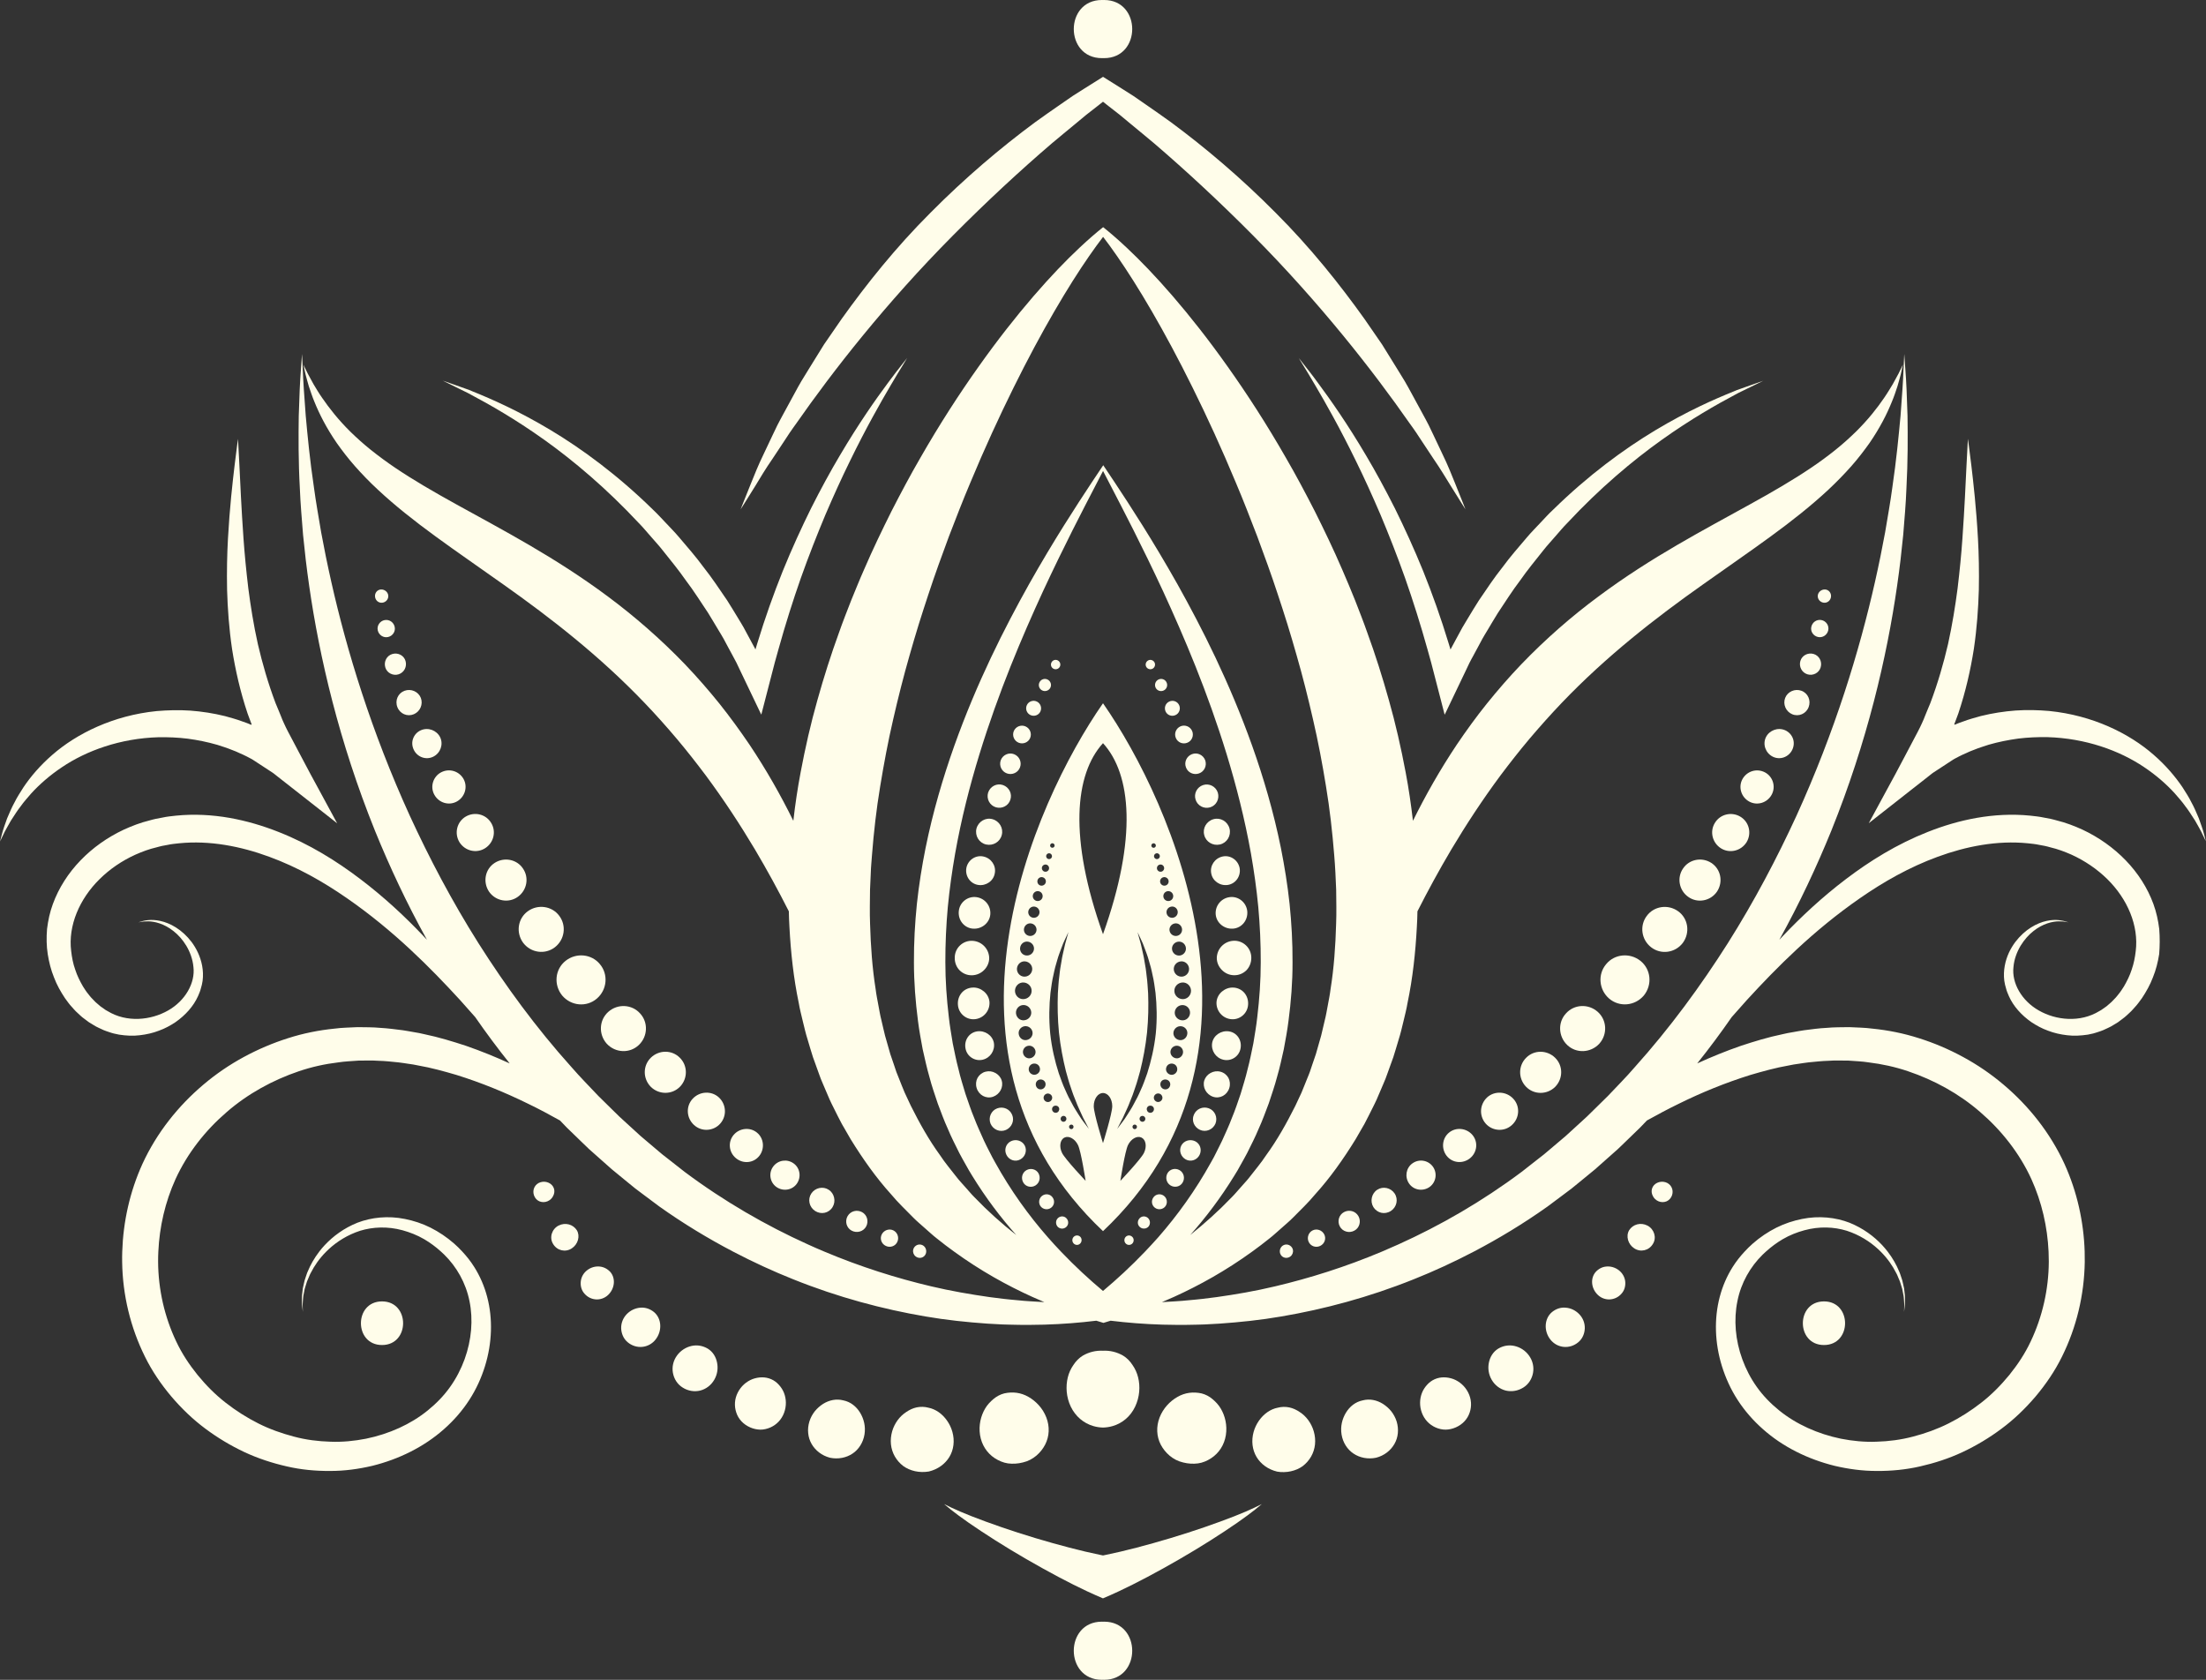 <?xml version="1.0" encoding="UTF-8" standalone="no"?><svg xmlns="http://www.w3.org/2000/svg" xmlns:xlink="http://www.w3.org/1999/xlink" fill="#000000" height="370.4" preserveAspectRatio="xMidYMid meet" version="1" viewBox="6.8 47.3 486.4 370.4" width="486.4" zoomAndPan="magnify"><rect x="6.8" y="47.3" width="486.4" height="370.4" fill="#333333" stroke="none"/><g><path d="M239.09,291.24c-0.36,0.25-0.43,0.75-0.16,1.11c0.27,0.36,0.77,0.43,1.11,0.16c0.34-0.27,0.42-0.77,0.16-1.11 C239.95,291.05,239.45,290.98,239.09,291.24z" fill="none"/><path d="M241.51,298.14c-0.97,0.48-1.21,1.99-0.53,3.38s5.2,6.16,5.2,6.16s-1-6.5-1.68-7.89 C243.82,298.41,242.48,297.67,241.51,298.14z" fill="none"/><path d="M241.73,294.49c0.26-0.24,0.29-0.65,0.06-0.92c-0.23-0.26-0.63-0.29-0.9-0.06c-0.27,0.23-0.3,0.64-0.06,0.92 C241.06,294.71,241.46,294.74,241.73,294.49z" fill="none"/><path d="M250,288.31c-1.13,0-2.04,1.3-2.04,2.91s2.04,8.14,2.04,8.14s2.04-6.53,2.04-8.14S251.13,288.31,250,288.31z" fill="none"/><path d="M245.62,293.79c-0.15-0.31-0.3-0.66-0.47-1.03c-0.33-0.74-0.75-1.56-1.09-2.52c-0.19-0.48-0.38-0.97-0.59-1.48 c-0.2-0.52-0.36-1.07-0.56-1.63c-0.41-1.12-0.72-2.35-1.09-3.63c-0.65-2.59-1.2-5.46-1.53-8.51c-0.3-3.06-0.34-5.98-0.24-8.65 c0.1-1.33,0.15-2.6,0.32-3.78c0.08-0.59,0.12-1.17,0.21-1.71c0.09-0.54,0.18-1.07,0.27-1.57c0.14-1.01,0.39-1.9,0.55-2.69 c0.09-0.4,0.16-0.77,0.25-1.11c0.09-0.33,0.18-0.64,0.26-0.92c0.3-1.09,0.47-1.72,0.47-1.72s-0.28,0.6-0.76,1.62 c-0.12,0.26-0.26,0.56-0.4,0.88c-0.14,0.32-0.26,0.68-0.41,1.07c-0.28,0.77-0.64,1.64-0.91,2.65c-0.15,0.5-0.3,1.03-0.45,1.57 c-0.15,0.55-0.26,1.13-0.39,1.73c-0.29,1.19-0.45,2.49-0.64,3.86c-0.29,2.74-0.37,5.8-0.06,8.98c0.35,3.18,1.05,6.15,1.89,8.78 c0.47,1.3,0.89,2.54,1.42,3.65c0.25,0.56,0.48,1.1,0.74,1.61c0.26,0.5,0.52,0.98,0.77,1.44c0.47,0.93,1,1.71,1.43,2.4 c0.22,0.35,0.42,0.67,0.62,0.96c0.21,0.28,0.4,0.54,0.57,0.77c0.68,0.9,1.08,1.43,1.08,1.43s-0.3-0.58-0.82-1.59 C245.93,294.38,245.78,294.09,245.62,293.79z" fill="none"/><path d="M243.36,296.12c0.19-0.2,0.18-0.52-0.01-0.71c-0.19-0.19-0.5-0.19-0.7,0.01c-0.19,0.19-0.19,0.51,0.01,0.71 C242.86,296.33,243.17,296.33,243.36,296.12z" fill="none"/><path d="M234.09,280.62c0.74-0.21,1.18-0.96,1-1.67c-0.19-0.71-0.89-1.18-1.65-1.03c-0.74,0.15-1.25,0.91-1.05,1.69 C232.59,280.37,233.36,280.83,234.09,280.62z" fill="none"/><path d="M238.66,288.86c-0.28-0.42-0.82-0.58-1.28-0.32c-0.45,0.25-0.63,0.86-0.33,1.3c0.29,0.45,0.88,0.59,1.31,0.3 C238.79,289.86,238.93,289.29,238.66,288.86z" fill="none"/><path d="M233.18,276.63c0.83-0.15,1.41-0.93,1.28-1.74c-0.14-0.8-0.86-1.4-1.71-1.3c-0.83,0.09-1.48,0.87-1.33,1.75 C231.55,276.2,232.34,276.79,233.18,276.63z" fill="none"/><path d="M237.25,285.94c-0.24-0.53-0.89-0.76-1.45-0.52c-0.55,0.24-0.79,0.89-0.52,1.46c0.25,0.57,0.93,0.79,1.47,0.51 C237.27,287.11,237.48,286.47,237.25,285.94z" fill="none"/><path d="M236.03,282.63c-0.2-0.63-0.9-0.97-1.55-0.76c-0.65,0.2-1.01,0.92-0.79,1.6c0.26,0.67,0.98,1,1.62,0.74 C235.94,283.95,236.26,283.25,236.03,282.63z" fill="none"/><path d="M256.65,295.41c-0.19,0.19-0.19,0.51-0.01,0.71c0.19,0.2,0.5,0.2,0.7,0.01c0.2-0.2,0.2-0.52,0.01-0.71 C257.15,295.22,256.84,295.22,256.65,295.41z" fill="none"/><path d="M262.63,288.54c-0.46-0.26-1-0.09-1.28,0.32c-0.27,0.42-0.14,1,0.3,1.29c0.44,0.29,1.02,0.15,1.31-0.3 C263.26,289.4,263.07,288.79,262.63,288.54z" fill="none"/><path d="M264.2,285.42c-0.55-0.24-1.2-0.01-1.45,0.52c-0.23,0.53-0.02,1.17,0.51,1.45c0.54,0.28,1.21,0.06,1.47-0.51 C264.99,286.31,264.75,285.66,264.2,285.42z" fill="none"/><path d="M265.52,281.87c-0.65-0.2-1.35,0.14-1.55,0.76c-0.24,0.61,0.08,1.32,0.72,1.57c0.63,0.26,1.36-0.08,1.62-0.74 C266.53,282.79,266.18,282.07,265.52,281.87z" fill="none"/><path d="M267.25,273.59c-0.86-0.09-1.58,0.5-1.71,1.3c-0.13,0.81,0.45,1.58,1.28,1.74c0.83,0.15,1.62-0.43,1.76-1.3 C268.73,274.46,268.09,273.68,267.25,273.59z" fill="none"/><path d="M266.56,277.92c-0.76-0.16-1.46,0.31-1.65,1.03c-0.19,0.71,0.26,1.46,1,1.67c0.74,0.21,1.5-0.24,1.7-1.01 C267.81,278.83,267.3,278.07,266.56,277.92z" fill="none"/><path d="M254.77,294.01c0.2-0.29,0.4-0.62,0.62-0.96c0.43-0.7,0.97-1.48,1.43-2.4c0.25-0.46,0.5-0.94,0.77-1.44 c0.26-0.5,0.48-1.05,0.74-1.61c0.53-1.11,0.95-2.35,1.42-3.65c0.85-2.63,1.55-5.6,1.89-8.78c0.31-3.18,0.23-6.24-0.06-8.98 c-0.19-1.37-0.35-2.67-0.64-3.86c-0.14-0.6-0.24-1.18-0.39-1.73c-0.16-0.54-0.31-1.06-0.45-1.57c-0.27-1-0.63-1.87-0.91-2.65 c-0.15-0.38-0.27-0.74-0.41-1.07c-0.15-0.32-0.28-0.61-0.4-0.88c-0.48-1.02-0.76-1.62-0.76-1.62s0.17,0.63,0.47,1.72 c0.08,0.28,0.17,0.58,0.26,0.92c0.09,0.34,0.16,0.71,0.25,1.11c0.17,0.79,0.41,1.68,0.55,2.69c0.09,0.5,0.18,1.03,0.27,1.57 c0.09,0.55,0.14,1.12,0.21,1.71c0.17,1.18,0.22,2.45,0.32,3.78c0.1,2.67,0.06,5.59-0.24,8.65c-0.33,3.05-0.89,5.93-1.53,8.51 c-0.37,1.28-0.68,2.52-1.09,3.63c-0.2,0.56-0.36,1.12-0.56,1.63c-0.2,0.51-0.4,1.01-0.59,1.48c-0.35,0.96-0.77,1.78-1.09,2.52 c-0.17,0.37-0.32,0.72-0.47,1.03c-0.16,0.31-0.31,0.59-0.44,0.84c-0.52,1.01-0.82,1.59-0.82,1.59s0.4-0.53,1.08-1.43 C254.37,294.56,254.56,294.3,254.77,294.01z" fill="none"/><path d="M234.18,270.51c-0.06-0.9-0.81-1.61-1.75-1.59c-0.92,0.02-1.68,0.81-1.62,1.78c0.06,0.96,0.87,1.67,1.8,1.59 C233.53,272.2,234.24,271.4,234.18,270.51z" fill="none"/><path d="M259.8,291.4c-0.25,0.34-0.18,0.84,0.16,1.11c0.34,0.27,0.84,0.2,1.11-0.16c0.27-0.36,0.2-0.86-0.16-1.11 C260.55,290.98,260.05,291.05,259.8,291.4z" fill="none"/><path d="M258.21,293.57c-0.23,0.26-0.2,0.68,0.06,0.92c0.27,0.25,0.67,0.22,0.91-0.06c0.24-0.28,0.21-0.69-0.06-0.92 C258.85,293.28,258.44,293.31,258.21,293.57z" fill="none"/><path d="M258.49,298.14c-0.97-0.48-2.31,0.26-2.99,1.65c-0.68,1.39-1.68,7.89-1.68,7.89s4.52-4.77,5.2-6.16 C259.71,300.13,259.47,298.62,258.49,298.14z" fill="none"/><path d="M238.69,234.22c0.26,0.08,0.54-0.06,0.62-0.33c0.08-0.26-0.06-0.54-0.33-0.62c-0.26-0.08-0.54,0.06-0.62,0.33 C238.28,233.86,238.43,234.14,238.69,234.22z" fill="none"/><path d="M264.11,243.83c-0.58,0.15-0.93,0.75-0.78,1.33c0.14,0.58,0.74,0.93,1.32,0.79c0.59-0.14,0.94-0.74,0.79-1.33 C265.3,244.03,264.7,243.68,264.11,243.83z" fill="none"/><path d="M263.27,240.75c-0.5,0.14-0.79,0.66-0.65,1.16c0.14,0.5,0.66,0.79,1.16,0.66c0.5-0.14,0.8-0.66,0.66-1.16 C264.3,240.9,263.77,240.6,263.27,240.75z" fill="none"/><path d="M261.92,238.95c0.12,0.42,0.57,0.66,0.99,0.54c0.42-0.12,0.66-0.57,0.54-0.99c-0.13-0.42-0.57-0.66-0.99-0.54 C262.04,238.09,261.8,238.53,261.92,238.95z" fill="none"/><path d="M265.78,250.92c-0.75,0.15-1.24,0.88-1.1,1.62c0.15,0.74,0.85,1.24,1.61,1.11c0.75-0.13,1.27-0.86,1.12-1.63 C267.26,251.26,266.53,250.77,265.78,250.92z" fill="none"/><path d="M261.31,234.22c0.26-0.08,0.41-0.36,0.33-0.62c-0.08-0.26-0.36-0.41-0.62-0.33c-0.26,0.08-0.41,0.36-0.33,0.62 C260.77,234.15,261.05,234.3,261.31,234.22z" fill="none"/><path d="M232.41,267.61c1.01-0.01,1.84-0.81,1.85-1.79c0.04-0.98-0.75-1.82-1.76-1.88c-1.01-0.06-1.87,0.74-1.91,1.79 C230.58,266.77,231.39,267.62,232.41,267.61z" fill="none"/><path d="M219.66,304.1c-0.46-0.84-0.96-1.67-1.4-2.54c-0.86-1.74-1.77-3.49-2.53-5.33c-0.83-1.81-1.51-3.7-2.23-5.6 c-0.63-1.93-1.32-3.87-1.84-5.87c-0.59-1.99-1.02-4.03-1.48-6.08c-0.38-2.07-0.78-4.15-1.04-6.27c-0.56-4.23-0.9-8.55-0.89-12.91 c-0.02-4.36,0.22-8.66,0.65-12.87c0.45-4.21,1.12-8.31,1.91-12.31c1.62-7.99,3.84-15.53,6.33-22.53 c5-14.02,11.05-25.94,16.49-35.67c5.48-9.72,10.4-17.26,13.83-22.44c0.97-1.45,1.81-2.72,2.53-3.79v0 c0.72,1.08,1.56,2.34,2.53,3.79c3.42,5.18,8.35,12.72,13.83,22.44c5.44,9.73,11.49,21.64,16.49,35.67 c2.49,7.01,4.71,14.54,6.33,22.53c0.8,4,1.46,8.11,1.91,12.31c0.43,4.21,0.67,8.51,0.65,12.87c0,4.36-0.34,8.68-0.89,12.91 c-0.26,2.12-0.66,4.2-1.04,6.27c-0.47,2.05-0.9,4.09-1.48,6.08c-0.51,2-1.2,3.94-1.84,5.87c-0.72,1.9-1.4,3.79-2.23,5.6 c-0.76,1.84-1.67,3.59-2.53,5.33c-0.44,0.87-0.94,1.7-1.4,2.54c-0.47,0.84-0.93,1.68-1.44,2.47c-2.97,4.84-6.26,9.19-9.71,13.06 c3.12-2.49,6.2-5.25,9.15-8.32c0.7-0.69,1.31-1.46,1.98-2.19c0.64-0.75,1.35-1.46,1.96-2.26c1.22-1.59,2.55-3.13,3.67-4.85 c2.42-3.32,4.48-7,6.4-10.83c0.45-0.97,0.91-1.95,1.37-2.93c0.43-0.99,0.82-2.02,1.23-3.04c0.2-0.51,0.42-1.01,0.61-1.53 c0.18-0.52,0.36-1.05,0.53-1.58c0.18-0.53,0.36-1.05,0.54-1.58l0.27-0.79l0.23-0.81c0.31-1.08,0.62-2.17,0.93-3.26 c0.28-1.1,0.52-2.23,0.79-3.35c0.29-1.11,0.47-2.26,0.69-3.41c0.21-1.15,0.45-2.29,0.59-3.47c0.74-4.66,1.09-9.5,1.23-14.43 c0.1-2.46,0.03-4.97,0.01-7.48c-0.06-1.26-0.11-2.53-0.17-3.8c-0.03-1.27-0.18-2.55-0.26-3.83c-0.4-5.12-0.98-10.2-1.81-15.19 c-0.82-4.99-1.74-9.92-2.86-14.74c-1.1-4.82-2.3-9.55-3.62-14.15c-0.63-2.31-1.35-4.57-2.02-6.83c-0.72-2.24-1.4-4.46-2.14-6.64 c-1.43-4.37-2.98-8.6-4.5-12.7c-1.57-4.09-3.11-8.06-4.72-11.86c-3.17-7.62-6.4-14.63-9.53-20.95 c-6.25-12.65-12.15-22.52-16.68-29.05c-1.12-1.62-2.15-3.03-3.08-4.24c-0.93,1.21-1.96,2.62-3.08,4.24 c-4.53,6.52-10.43,16.39-16.68,29.05c-3.13,6.32-6.36,13.33-9.53,20.95c-1.61,3.8-3.15,7.77-4.72,11.86 c-1.52,4.11-3.07,8.33-4.5,12.7c-0.75,2.18-1.42,4.4-2.14,6.64c-0.67,2.25-1.39,4.52-2.02,6.83c-1.33,4.6-2.52,9.33-3.62,14.15 c-1.12,4.82-2.05,9.74-2.86,14.74c-0.83,4.99-1.4,10.07-1.81,15.19c-0.08,1.28-0.22,2.56-0.26,3.83c-0.06,1.27-0.11,2.54-0.17,3.8 c-0.02,2.51-0.09,5.02,0.01,7.48c0.14,4.93,0.48,9.77,1.23,14.43c0.14,1.18,0.38,2.32,0.59,3.47c0.22,1.15,0.4,2.3,0.69,3.41 c0.27,1.12,0.51,2.24,0.79,3.35c0.31,1.09,0.62,2.18,0.93,3.26l0.23,0.81l0.27,0.79c0.18,0.53,0.36,1.06,0.54,1.58 c0.18,0.53,0.36,1.05,0.53,1.58c0.18,0.52,0.41,1.02,0.61,1.53c0.42,1.01,0.8,2.04,1.23,3.04c0.46,0.98,0.92,1.96,1.37,2.93 c1.92,3.83,3.98,7.51,6.4,10.83c1.12,1.72,2.45,3.26,3.67,4.85c0.61,0.8,1.32,1.5,1.96,2.26c0.67,0.73,1.28,1.5,1.98,2.19 c2.95,3.07,6.03,5.83,9.15,8.32c-3.44-3.87-6.74-8.22-9.71-13.06C220.59,305.77,220.13,304.93,219.66,304.1z" fill="none"/><path d="M266.52,254.95c-0.84,0.14-1.42,0.92-1.29,1.74c0.13,0.82,0.88,1.41,1.73,1.3c0.84-0.1,1.45-0.89,1.31-1.75 C268.14,255.39,267.36,254.81,266.52,254.95z" fill="none"/><path d="M267.12,259.29c-0.92,0.11-1.6,0.93-1.51,1.83c0.09,0.9,0.88,1.59,1.81,1.53c0.92-0.06,1.64-0.88,1.55-1.84 C268.87,259.86,268.04,259.18,267.12,259.29z" fill="none"/><path d="M267.5,263.94c-1.01,0.06-1.8,0.9-1.76,1.88c0.01,0.98,0.84,1.78,1.85,1.79c1.01,0.01,1.83-0.83,1.82-1.88 C269.37,264.68,268.51,263.88,267.5,263.94z" fill="none"/><path d="M261.27,236.28c0.1,0.34,0.46,0.53,0.81,0.43c0.34-0.1,0.53-0.47,0.43-0.81c-0.11-0.34-0.47-0.53-0.81-0.43 C261.36,235.58,261.17,235.94,261.27,236.28z" fill="none"/><path d="M233.71,253.65c0.76,0.13,1.46-0.37,1.61-1.11c0.15-0.74-0.35-1.47-1.1-1.62c-0.75-0.15-1.48,0.34-1.63,1.1 C232.44,252.79,232.95,253.52,233.71,253.65z" fill="none"/><path d="M234.49,249.64c0.67,0.14,1.32-0.28,1.47-0.94c0.15-0.66-0.26-1.32-0.93-1.48c-0.67-0.16-1.33,0.26-1.49,0.93 C233.39,248.83,233.82,249.5,234.49,249.64z" fill="none"/><path d="M235.35,245.95c0.59,0.14,1.18-0.21,1.32-0.79c0.15-0.58-0.2-1.17-0.78-1.33c-0.58-0.15-1.18,0.2-1.33,0.79 C234.4,245.21,234.76,245.8,235.35,245.95z" fill="none"/><path d="M233.04,257.99c0.85,0.11,1.6-0.48,1.73-1.3c0.13-0.82-0.45-1.6-1.29-1.74c-0.84-0.14-1.62,0.44-1.75,1.3 C231.59,257.1,232.21,257.89,233.04,257.99z" fill="none"/><path d="M232.58,262.65c0.93,0.06,1.72-0.62,1.81-1.53c0.09-0.9-0.58-1.72-1.51-1.83c-0.92-0.11-1.75,0.57-1.85,1.52 C230.94,261.76,231.65,262.59,232.58,262.65z" fill="none"/><path d="M250,211.17c-6.22,6.82-7.62,20.83,0,42.13C257.62,232.01,256.22,217.99,250,211.17z" fill="none"/><path d="M267.57,268.92c-0.94-0.02-1.69,0.7-1.75,1.59c-0.06,0.89,0.64,1.69,1.57,1.77c0.93,0.09,1.73-0.63,1.8-1.59 C269.25,269.73,268.49,268.94,267.57,268.92z" fill="none"/><path d="M237.92,236.71c0.34,0.1,0.7-0.09,0.81-0.43c0.11-0.34-0.09-0.7-0.43-0.81c-0.34-0.11-0.7,0.09-0.81,0.43 C237.39,236.24,237.58,236.6,237.92,236.71z" fill="none"/><path d="M237.09,239.49c0.42,0.12,0.86-0.12,0.99-0.54c0.12-0.42-0.12-0.86-0.54-0.99c-0.42-0.13-0.86,0.11-0.99,0.54 C236.43,238.92,236.67,239.36,237.09,239.49z" fill="none"/><path d="M236.22,242.56c0.5,0.14,1.02-0.16,1.16-0.66c0.14-0.5-0.15-1.02-0.65-1.16c-0.5-0.14-1.03,0.15-1.16,0.66 C235.43,241.91,235.72,242.43,236.22,242.56z" fill="none"/><path d="M264.96,247.22c-0.67,0.16-1.08,0.82-0.93,1.48c0.15,0.66,0.8,1.08,1.47,0.94c0.67-0.14,1.1-0.81,0.95-1.49 C266.3,247.48,265.63,247.06,264.96,247.22z" fill="none"/><path d="M275.04,301.24c0.4-0.8,0.83-1.59,1.2-2.42c0.73-1.66,1.52-3.31,2.17-5.04c0.72-1.7,1.28-3.48,1.91-5.26 c0.53-1.81,1.13-3.62,1.55-5.49c0.5-1.85,0.86-3.76,1.26-5.67c0.31-1.93,0.66-3.87,0.87-5.84c0.47-3.94,0.76-7.98,0.76-12.07 c0.01-4.1-0.18-8.15-0.54-12.14c-0.38-3.99-0.94-7.91-1.61-11.76c-1.36-7.68-3.24-15.02-5.36-21.92 c-4.24-13.82-9.4-25.91-14.01-35.93c-4.65-10.01-8.8-17.97-11.66-23.48c-0.59-1.13-1.11-2.15-1.59-3.07 c-0.48,0.92-1.01,1.94-1.59,3.07c-2.86,5.51-7.01,13.46-11.66,23.48c-4.61,10.02-9.77,22.11-14.01,35.93 c-2.11,6.91-3.99,14.24-5.36,21.92c-0.67,3.84-1.23,7.76-1.61,11.76c-0.36,3.99-0.55,8.05-0.54,12.14c0,4.1,0.29,8.13,0.76,12.07 c0.21,1.98,0.56,3.91,0.87,5.84c0.4,1.91,0.76,3.82,1.26,5.67c0.43,1.87,1.02,3.68,1.55,5.49c0.62,1.78,1.19,3.56,1.91,5.26 c0.64,1.73,1.43,3.38,2.17,5.04c0.38,0.82,0.81,1.61,1.2,2.42c0.4,0.8,0.79,1.6,1.25,2.36c3.43,6.2,7.42,11.71,11.61,16.5 c0.96,1.1,1.94,2.15,2.91,3.18c3.08,3.23,6.21,6.11,9.26,8.67c0,0,0,0,0.01,0v0c0,0,0,0,0.01,0c3.06-2.56,6.18-5.44,9.26-8.67 c0.98-1.03,1.95-2.08,2.91-3.18c4.2-4.79,8.18-10.3,11.61-16.5C274.25,302.84,274.64,302.04,275.04,301.24z M277.85,287.2 c-0.48,1.58-2.09,2.44-3.6,1.93c-1.5-0.51-2.37-2.12-1.92-3.58c0.22-0.74,0.74-1.31,1.39-1.66c0.63-0.36,1.4-0.48,2.17-0.28 c0.77,0.2,1.39,0.7,1.76,1.36C278,285.61,278.09,286.41,277.85,287.2z M280.32,278.46c-0.31,1.81-2.07,2.92-3.79,2.51 c-1.71-0.41-2.75-2.06-2.47-3.72c0.31-1.66,1.99-2.79,3.7-2.53C279.53,274.98,280.66,276.65,280.32,278.46z M281.99,268.86 c-0.14,2.01-1.96,3.42-3.86,3.16c-1.92-0.26-3.22-1.94-3.1-3.79c0.08-0.93,0.54-1.73,1.22-2.31c0.69-0.57,1.55-0.92,2.52-0.86 c0.96,0.05,1.84,0.49,2.41,1.18C281.76,266.93,282.07,267.86,281.99,268.86z M282.7,258.5c0.01,1.09-0.4,2.08-1.1,2.77 c-0.71,0.7-1.68,1.1-2.73,1.07c-1.05-0.03-1.98-0.47-2.65-1.15c-0.68-0.68-1.12-1.6-1.13-2.61c0.02-2.01,1.59-3.73,3.69-3.84 C280.87,254.63,282.71,256.31,282.7,258.5z M281.8,248.23c0.18,1.99-1.23,3.71-3.16,3.84c-1.93,0.13-3.63-1.27-3.8-3.12 c-0.17-1.85,1.13-3.56,3.06-3.83C279.8,244.85,281.61,246.24,281.8,248.23z M280.13,238.71c0.3,1.79-0.87,3.45-2.61,3.72 c-1.74,0.27-3.38-0.88-3.66-2.57c-0.33-1.68,0.78-3.33,2.51-3.7C278.08,235.79,279.78,236.93,280.13,238.71z M277.9,230 c0.38,1.58-0.57,3.16-2.12,3.51c-1.55,0.35-3.09-0.58-3.46-2.09c-0.4-1.5,0.51-3.06,2.04-3.49C275.9,227.5,277.48,228.42,277.9,230 z M275.32,222.08c0.43,1.39-0.35,2.84-1.71,3.24c-1.36,0.4-2.79-0.36-3.19-1.69c-0.44-1.32,0.3-2.76,1.65-3.22 C273.41,219.95,274.87,220.7,275.32,222.08z M272.54,214.92c0.43,1.2-0.18,2.5-1.36,2.92c-1.18,0.42-2.47-0.19-2.88-1.34 c-0.44-1.15,0.15-2.45,1.31-2.9C270.77,213.14,272.08,213.73,272.54,214.92z M269.66,208.5c0.42,1.01-0.06,2.16-1.06,2.57 c-1,0.4-2.14-0.07-2.54-1.05c-0.41-0.98,0.04-2.12,1.03-2.55C268.07,207.03,269.24,207.49,269.66,208.5z M266.79,202.78 c0.38,0.84,0.02,1.82-0.81,2.19c-0.83,0.37-1.81,0.02-2.18-0.8c-0.37-0.82-0.03-1.79,0.79-2.19 C265.41,201.6,266.41,201.95,266.79,202.78z M262.2,197.15c0.66-0.34,1.47-0.08,1.8,0.59c0.34,0.67,0.07,1.47-0.59,1.8 c-0.66,0.33-1.47,0.06-1.8-0.59C261.28,198.3,261.54,197.49,262.2,197.15z M259.95,192.93c0.5-0.28,1.13-0.09,1.4,0.42 c0.27,0.5,0.09,1.13-0.42,1.4c-0.5,0.27-1.13,0.08-1.4-0.42C259.27,193.83,259.45,193.21,259.95,192.93z M238.65,193.35 c0.27-0.5,0.9-0.69,1.4-0.42c0.5,0.28,0.69,0.9,0.42,1.4s-0.9,0.68-1.4,0.42C238.56,194.48,238.38,193.85,238.65,193.35z M236,197.74c0.33-0.67,1.14-0.93,1.8-0.59c0.66,0.34,0.91,1.14,0.59,1.8c-0.33,0.66-1.13,0.92-1.8,0.59 C235.93,199.22,235.66,198.41,236,197.74z M233.21,202.78c0.38-0.84,1.38-1.19,2.2-0.79c0.83,0.4,1.16,1.36,0.79,2.19 c-0.37,0.82-1.35,1.18-2.18,0.8C233.19,204.6,232.82,203.62,233.21,202.78z M230.34,208.5c0.43-1.01,1.59-1.47,2.58-1.04 c0.99,0.43,1.44,1.57,1.03,2.55c-0.4,0.99-1.54,1.46-2.54,1.05C230.4,210.66,229.92,209.51,230.34,208.5z M227.46,214.92 c0.46-1.19,1.77-1.78,2.93-1.32c1.16,0.45,1.75,1.75,1.31,2.9c-0.41,1.16-1.7,1.76-2.88,1.34 C227.64,217.42,227.03,216.12,227.46,214.92z M224.68,222.08c0.45-1.38,1.91-2.12,3.26-1.67c1.35,0.46,2.08,1.9,1.65,3.22 c-0.41,1.33-1.83,2.09-3.19,1.69C225.03,224.91,224.25,223.46,224.68,222.08z M222.1,230c0.42-1.57,2.01-2.5,3.54-2.07 c1.53,0.43,2.45,1.99,2.04,3.49c-0.36,1.51-1.91,2.44-3.46,2.09C222.67,233.15,221.71,231.58,222.1,230z M219.87,238.71 c0.34-1.78,2.04-2.92,3.76-2.55c1.72,0.37,2.83,2.02,2.51,3.7c-0.28,1.68-1.92,2.83-3.66,2.57 C220.74,242.16,219.57,240.5,219.87,238.71z M218.2,248.23c0.19-1.99,2-3.37,3.89-3.11c1.93,0.27,3.23,1.98,3.06,3.83 c-0.17,1.85-1.87,3.25-3.8,3.12C219.43,251.94,218.01,250.22,218.2,248.23z M221.22,254.74c2.11,0.11,3.68,1.83,3.69,3.84 c-0.01,1.01-0.45,1.93-1.13,2.61c-0.66,0.68-1.6,1.13-2.65,1.15c-1.05,0.03-2.02-0.38-2.73-1.07c-0.69-0.7-1.1-1.68-1.1-2.77 C217.29,256.31,219.13,254.63,221.22,254.74z M218.01,268.86c-0.08-1,0.23-1.93,0.81-2.62c0.57-0.69,1.45-1.13,2.41-1.18 c0.97-0.05,1.83,0.29,2.52,0.86c0.68,0.57,1.14,1.38,1.22,2.31c0.12,1.84-1.18,3.53-3.1,3.79 C219.97,272.28,218.15,270.87,218.01,268.86z M219.68,278.46c-0.33-1.8,0.79-3.47,2.56-3.74c1.72-0.26,3.4,0.87,3.7,2.53 c0.28,1.66-0.76,3.32-2.47,3.72C221.75,281.37,219.99,280.26,219.68,278.46z M222.15,287.2c-0.24-0.79-0.14-1.59,0.2-2.24 c0.37-0.65,0.99-1.15,1.76-1.36c0.77-0.2,1.54-0.07,2.17,0.28c0.65,0.35,1.16,0.93,1.39,1.66c0.44,1.46-0.42,3.07-1.92,3.58 C224.24,289.64,222.63,288.78,222.15,287.2z M225.2,295.05c-0.54-1.37,0.15-2.89,1.48-3.37c1.34-0.49,2.78,0.17,3.29,1.44 c0.55,1.26-0.06,2.74-1.36,3.32C227.31,297.02,225.78,296.4,225.2,295.05z M231.76,302.97c-1.1,0.6-2.46,0.15-3.04-0.99 c-0.58-1.15-0.14-2.51,1-3.04c1.13-0.53,2.49-0.09,3.04,0.99C233.3,301.01,232.86,302.37,231.76,302.97z M235.14,308.67 c-0.9,0.58-2.17,0.33-2.71-0.64c-0.56-0.96-0.25-2.17,0.69-2.71c0.94-0.54,2.13-0.24,2.66,0.67 C236.28,306.92,236.05,308.08,235.14,308.67z M238.54,313.63c-0.73,0.54-1.79,0.38-2.33-0.37c-0.52-0.77-0.32-1.81,0.43-2.32 c0.75-0.51,1.77-0.32,2.26,0.42C239.42,312.08,239.28,313.09,238.54,313.63z M241.84,317.9c-0.57,0.47-1.44,0.39-1.91-0.19 c-0.45-0.6-0.34-1.45,0.24-1.91c0.59-0.45,1.42-0.35,1.85,0.24C242.48,316.6,242.42,317.43,241.84,317.9z M244.93,321.55 c-0.42,0.38-1.07,0.33-1.44-0.1c-0.37-0.44-0.33-1.1,0.11-1.47s1.08-0.32,1.44,0.1C245.4,320.51,245.36,321.16,244.93,321.55z M256.51,321.44c-0.37,0.44-1.02,0.49-1.44,0.1c-0.42-0.38-0.47-1.04-0.11-1.47c0.36-0.43,1.01-0.48,1.44-0.1 C256.83,320.34,256.88,321,256.51,321.44z M250,318.77c-40.35-38.1-15.41-94.31,0-116.4C265.41,224.46,290.36,280.67,250,318.77z M260.07,317.7c-0.47,0.59-1.34,0.66-1.91,0.19c-0.58-0.47-0.64-1.29-0.19-1.86c0.44-0.58,1.27-0.69,1.85-0.24 C260.41,316.25,260.52,317.1,260.07,317.7z M263.79,313.26c-0.54,0.75-1.6,0.91-2.33,0.37c-0.74-0.54-0.88-1.55-0.36-2.27 c0.49-0.74,1.51-0.93,2.26-0.42C264.11,311.44,264.31,312.48,263.79,313.26z M267.57,308.03c-0.54,0.97-1.81,1.22-2.71,0.64 c-0.92-0.59-1.15-1.75-0.64-2.68c0.53-0.91,1.72-1.21,2.66-0.67C267.82,305.86,268.13,307.07,267.57,308.03z M271.28,301.97 c-0.58,1.15-1.94,1.59-3.04,0.99c-1.1-0.6-1.54-1.96-1-3.04c0.55-1.08,1.91-1.53,3.04-0.99 C271.42,299.46,271.86,300.82,271.28,301.97z M271.39,296.45c-1.3-0.58-1.91-2.06-1.36-3.32c0.5-1.27,1.94-1.93,3.29-1.44 c1.33,0.48,2.02,2,1.48,3.37C274.22,296.4,272.69,297.02,271.39,296.45z" fill="none"/><g id="change1_1"><path d="M131.51,259.16c-2.34,1.85-2.68,5.28-0.76,7.65c1.97,2.33,5.4,2.63,7.66,0.67 c2.26-1.95,2.55-5.34,0.67-7.57C137.24,257.64,133.85,257.31,131.51,259.16z" fill="#fffdea"/></g><g id="change1_2"><path d="M140.95,270.39c-2.06,1.81-2.23,4.97-0.36,7.06c1.91,2.05,5.07,2.17,7.06,0.28 c1.99-1.89,2.11-5.02,0.27-6.98C146.13,268.75,143.01,268.58,140.95,270.39z" fill="#fffdea"/></g><g id="change1_3"><path d="M156.75,286.9c1.73-1.81,1.69-4.65-0.06-6.37c-1.72-1.75-4.57-1.76-6.37-0.02 c-1.8,1.74-1.81,4.62-0.02,6.44C152.12,288.74,155.02,288.7,156.75,286.9z" fill="#fffdea"/></g><g id="change1_4"><path d="M162.81,296.42c1.06-0.07,2.08-0.54,2.82-1.39c0.74-0.85,1.07-1.92,1-2.96c-0.07-1.03-0.52-2.04-1.33-2.79 c-1.63-1.5-4.21-1.37-5.76,0.28c-1.55,1.65-1.42,4.25,0.28,5.8C160.67,296.14,161.75,296.49,162.81,296.42z" fill="#fffdea"/></g><g id="change1_5"><path d="M174.23,302.16c1.23-1.58,1-3.89-0.54-5.13c-1.54-1.25-3.84-1-5.13,0.52c-1.31,1.55-1.07,3.85,0.53,5.15 C170.68,304,172.98,303.77,174.23,302.16z" fill="#fffdea"/></g><g id="change1_6"><path d="M182.51,308.28c1.01-1.46,0.68-3.46-0.74-4.46c-1.41-1.01-3.39-0.75-4.47,0.68 c-1.07,1.41-0.79,3.47,0.69,4.53C179.47,310.07,181.5,309.74,182.51,308.28z" fill="#fffdea"/></g><g id="change1_7"><path d="M188.63,314.72c0.7-0.15,1.34-0.59,1.74-1.25c0.4-0.66,0.5-1.4,0.34-2.09c-0.15-0.7-0.56-1.33-1.19-1.74 c-1.26-0.82-2.98-0.45-3.83,0.82c-0.85,1.28-0.48,3,0.83,3.86C187.18,314.74,187.94,314.87,188.63,314.72z" fill="#fffdea"/></g><g id="change1_8"><path d="M197.79,317.72c0.6-1.14,0.19-2.55-0.93-3.15c-1.12-0.59-2.51-0.25-3.17,0.88 c-0.64,1.11-0.28,2.59,0.89,3.21C195.75,319.28,197.18,318.86,197.79,317.72z" fill="#fffdea"/></g><g id="change1_9"><path d="M204.66,321.12c0.43-0.96,0.02-2.09-0.91-2.53s-2.07-0.03-2.54,0.91c-0.47,0.94-0.06,2.08,0.91,2.53 C203.09,322.49,204.23,322.08,204.66,321.12z" fill="#fffdea"/></g><g id="change1_10"><path d="M210.93,323.74c0.06-0.15,0.08-0.31,0.09-0.46c0.03-0.62-0.32-1.22-0.91-1.46 c-0.74-0.3-1.58,0.06-1.89,0.81c-0.09,0.21-0.11,0.43-0.1,0.64c0.04,0.55,0.38,1.05,0.93,1.28 C209.8,324.87,210.65,324.5,210.93,323.74z" fill="#fffdea"/></g><g id="change1_11"><path d="M123.19,248.22c-2.23,1.6-2.69,4.73-1.03,6.98c1.69,2.23,4.84,2.64,7,0.96c2.17-1.69,2.57-4.78,0.95-6.92 C128.52,247.08,125.42,246.62,123.19,248.22z" fill="#fffdea"/></g><g id="change1_12"><path d="M115.86,237.58c-2.1,1.36-2.65,4.19-1.24,6.32c1.45,2.1,4.3,2.61,6.33,1.17c2.05-1.45,2.55-4.24,1.16-6.26 C120.76,236.77,117.96,236.22,115.86,237.58z" fill="#fffdea"/></g><g id="change1_13"><path d="M109.5,227.35c-1.95,1.14-2.59,3.67-1.4,5.65c1.22,1.95,3.76,2.55,5.67,1.33c1.91-1.22,2.49-3.72,1.31-5.6 C113.95,226.84,111.46,226.21,109.5,227.35z" fill="#fffdea"/></g><g id="change1_14"><path d="M104.08,217.59c-1.78,0.92-2.51,3.18-1.5,4.97c1,1.8,3.23,2.45,4.99,1.45c1.75-1,2.4-3.21,1.44-4.94 C108.04,217.34,105.89,216.65,104.08,217.59z" fill="#fffdea"/></g><g id="change1_15"><path d="M102.03,208.25c-0.76-0.28-1.64-0.28-2.45,0.08c-0.81,0.36-1.4,1.02-1.69,1.81 c-0.29,0.78-0.25,1.67,0.14,2.48c0.78,1.64,2.71,2.32,4.3,1.53c1.59-0.79,2.27-2.71,1.52-4.28 C103.47,209.09,102.79,208.53,102.03,208.25z" fill="#fffdea"/></g><g id="change1_16"><path d="M95.99,199.62c-1.44,0.53-2.15,2.14-1.57,3.61c0.57,1.47,2.19,2.16,3.62,1.56c1.4-0.59,2.09-2.2,1.55-3.6 C99.04,199.79,97.43,199.09,95.99,199.62z" fill="#fffdea"/></g><g id="change1_17"><path d="M93.34,191.5c-1.25,0.34-1.96,1.66-1.59,2.94c0.36,1.28,1.75,1.94,2.96,1.54c1.24-0.42,1.85-1.71,1.51-2.92 C95.88,191.85,94.59,191.15,93.34,191.5z" fill="#fffdea"/></g><g id="change1_18"><path d="M91.62,184.03c-1.02,0.17-1.76,1.2-1.53,2.26c0.24,1.06,1.27,1.71,2.29,1.47c1.02-0.24,1.67-1.24,1.44-2.24 C93.6,184.52,92.67,183.85,91.62,184.03z" fill="#fffdea"/></g><g id="change1_19"><path d="M90.82,177.28c-0.81,0.03-1.41,0.74-1.33,1.57c0.07,0.84,0.79,1.44,1.59,1.35c0.81-0.09,1.4-0.79,1.33-1.57 C92.34,177.85,91.62,177.25,90.82,177.28z" fill="#fffdea"/></g><g id="change1_20"><path d="M221.13,262.35c1.05-0.03,1.98-0.47,2.65-1.15c0.68-0.68,1.12-1.6,1.13-2.61 c-0.02-2.01-1.59-3.73-3.69-3.84c-2.09-0.11-3.93,1.56-3.91,3.76c-0.01,1.09,0.4,2.08,1.1,2.77 C219.11,261.97,220.08,262.38,221.13,262.35z" fill="#fffdea"/></g><g id="change1_21"><path d="M221.87,272.02c1.92-0.26,3.22-1.94,3.1-3.79c-0.08-0.93-0.54-1.73-1.22-2.31 c-0.69-0.57-1.55-0.92-2.52-0.86c-0.96,0.05-1.84,0.49-2.41,1.18c-0.58,0.69-0.89,1.62-0.81,2.62 C218.15,270.87,219.97,272.28,221.87,272.02z" fill="#fffdea"/></g><g id="change1_22"><path d="M223.47,280.97c1.71-0.41,2.75-2.06,2.47-3.72c-0.31-1.66-1.99-2.79-3.7-2.53 c-1.77,0.27-2.89,1.94-2.56,3.74C219.99,280.26,221.75,281.37,223.47,280.97z" fill="#fffdea"/></g><g id="change1_23"><path d="M227.66,285.55c-0.22-0.74-0.74-1.31-1.39-1.66c-0.63-0.36-1.4-0.48-2.17-0.28 c-0.77,0.2-1.39,0.7-1.76,1.36c-0.35,0.65-0.44,1.45-0.2,2.24c0.48,1.58,2.09,2.44,3.6,1.93 C227.24,288.62,228.11,287.01,227.66,285.55z" fill="#fffdea"/></g><g id="change1_24"><path d="M229.97,293.13c-0.5-1.27-1.94-1.93-3.29-1.44c-1.33,0.48-2.02,2-1.48,3.37c0.58,1.35,2.11,1.97,3.41,1.39 C229.9,295.87,230.51,294.38,229.97,293.13z" fill="#fffdea"/></g><g id="change1_25"><path d="M232.76,299.92c-0.55-1.08-1.91-1.53-3.04-0.99c-1.13,0.53-1.58,1.9-1,3.04c0.58,1.15,1.94,1.59,3.04,0.99 C232.86,302.37,233.3,301.01,232.76,299.92z" fill="#fffdea"/></g><g id="change1_26"><path d="M235.77,306c-0.53-0.91-1.72-1.21-2.66-0.67c-0.94,0.54-1.24,1.75-0.69,2.71c0.54,0.97,1.81,1.22,2.71,0.64 C236.05,308.08,236.28,306.92,235.77,306z" fill="#fffdea"/></g><g id="change1_27"><path d="M236.64,310.93c-0.75,0.51-0.95,1.55-0.43,2.32c0.54,0.75,1.6,0.91,2.33,0.37 c0.74-0.54,0.88-1.55,0.36-2.27C238.41,310.61,237.4,310.42,236.64,310.93z" fill="#fffdea"/></g><g id="change1_28"><path d="M240.17,315.8c-0.59,0.45-0.69,1.3-0.24,1.91c0.47,0.59,1.34,0.66,1.91,0.19c0.58-0.47,0.64-1.29,0.19-1.86 C241.59,315.45,240.76,315.35,240.17,315.8z" fill="#fffdea"/></g><g id="change1_29"><path d="M243.6,319.97c-0.43,0.37-0.48,1.03-0.11,1.47c0.37,0.44,1.02,0.49,1.44,0.1c0.42-0.38,0.47-1.04,0.11-1.47 C244.68,319.65,244.03,319.6,243.6,319.97z" fill="#fffdea"/></g><g id="change1_30"><path d="M221.35,252.07c1.93,0.13,3.63-1.27,3.8-3.12c0.17-1.85-1.13-3.56-3.06-3.83c-1.9-0.26-3.71,1.12-3.89,3.11 C218.01,250.22,219.43,251.94,221.35,252.07z" fill="#fffdea"/></g><g id="change1_31"><path d="M222.48,242.43c1.74,0.27,3.38-0.88,3.66-2.57c0.33-1.68-0.78-3.33-2.51-3.7 c-1.72-0.37-3.42,0.77-3.76,2.55C219.57,240.5,220.74,242.16,222.48,242.43z" fill="#fffdea"/></g><g id="change1_32"><path d="M224.22,233.51c1.55,0.35,3.09-0.58,3.46-2.09c0.4-1.5-0.51-3.06-2.04-3.49c-1.53-0.43-3.12,0.5-3.54,2.07 C221.71,231.58,222.67,233.15,224.22,233.51z" fill="#fffdea"/></g><g id="change1_33"><path d="M226.39,225.31c1.36,0.4,2.79-0.36,3.19-1.69c0.44-1.32-0.3-2.76-1.65-3.22c-1.35-0.46-2.8,0.29-3.26,1.67 C224.25,223.46,225.03,224.91,226.39,225.31z" fill="#fffdea"/></g><g id="change1_34"><path d="M228.82,217.84c1.18,0.42,2.47-0.19,2.88-1.34c0.44-1.15-0.15-2.45-1.31-2.9 c-1.16-0.45-2.48,0.14-2.93,1.32C227.03,216.12,227.64,217.42,228.82,217.84z" fill="#fffdea"/></g><g id="change1_35"><path d="M231.4,211.07c1,0.4,2.14-0.07,2.54-1.05c0.41-0.98-0.04-2.12-1.03-2.55c-0.99-0.43-2.15,0.03-2.58,1.04 C229.92,209.51,230.4,210.66,231.4,211.07z" fill="#fffdea"/></g><g id="change1_36"><path d="M234.02,204.98c0.83,0.37,1.81,0.02,2.18-0.8c0.37-0.82,0.03-1.79-0.79-2.19c-0.82-0.39-1.82-0.04-2.2,0.79 C232.82,203.62,233.19,204.6,234.02,204.98z" fill="#fffdea"/></g><g id="change1_37"><path d="M236.59,199.54c0.66,0.33,1.47,0.06,1.8-0.59c0.33-0.66,0.07-1.46-0.59-1.8c-0.66-0.34-1.47-0.08-1.8,0.59 C235.66,198.41,235.93,199.22,236.59,199.54z" fill="#fffdea"/></g><g id="change1_38"><path d="M239.07,194.75c0.5,0.27,1.13,0.08,1.4-0.42s0.08-1.12-0.42-1.4c-0.5-0.28-1.13-0.09-1.4,0.42 C238.38,193.85,238.56,194.48,239.07,194.75z" fill="#fffdea"/></g><g id="change1_39"><path d="M108.02,133.01c0.39,0.19,0.81,0.39,1.25,0.61c0.22,0.11,0.45,0.22,0.69,0.34 c0.23,0.13,0.47,0.26,0.72,0.39c3.96,2.1,9.62,5.29,16.1,9.91c6.48,4.62,13.74,10.74,20.87,18.38c0.92,0.92,1.76,1.96,2.64,2.95 c0.87,1.02,1.8,2,2.64,3.08c1.7,2.14,3.48,4.29,5.1,6.62c1.72,2.26,3.25,4.7,4.88,7.13c0.78,1.24,1.51,2.52,2.28,3.78 c0.38,0.64,0.78,1.27,1.14,1.92c0.35,0.66,0.71,1.32,1.06,1.98c0.36,0.66,0.71,1.32,1.07,1.98c0.2,0.38,0.27,0.48,0.73,1.37 c0.33,0.69,0.66,1.38,0.98,2.06c1.3,2.73,2.6,5.44,3.89,8.13l0.48,1c0.04,0.07,0.08,0.19,0.12,0.23l0.07-0.27l0.14-0.54 c0.19-0.72,0.38-1.45,0.56-2.17c0.37-1.44,0.74-2.87,1.11-4.29c0.37-1.42,0.73-2.84,1.1-4.25c0.27-0.96,0.53-1.92,0.8-2.87 c1.53-5.51,3.2-10.77,4.94-15.73c1.76-4.96,3.6-9.61,5.41-13.94c1.85-4.31,3.66-8.29,5.43-11.88c3.5-7.19,6.71-12.84,8.99-16.71 c1.12-1.95,2.06-3.42,2.67-4.44c0.61-1.01,0.94-1.55,0.94-1.55s-0.39,0.49-1.12,1.42c-0.73,0.94-1.83,2.3-3.15,4.12 c-2.69,3.62-6.45,8.97-10.56,15.94c-2.07,3.48-4.19,7.37-6.34,11.63c-2.11,4.27-4.24,8.9-6.26,13.88c-2,4.98-3.9,10.3-5.6,15.89 l-0.32,1.05l-0.07,0.25l0,0.01l-0.01,0.01c-0.01,0.02-0.02,0.03-0.03,0.04c-0.02,0.01-0.03,0.03-0.04-0.02 c-0.01-0.04-0.01-0.06-0.01-0.07l0,0c0.11,0.21-0.18-0.35-0.35-0.65c-0.37-0.68-0.74-1.37-1.11-2.06 c-0.37-0.69-0.74-1.37-1.11-2.06c-0.38-0.68-0.8-1.33-1.19-1.99c-0.81-1.32-1.59-2.64-2.41-3.92c-1.72-2.51-3.37-5.02-5.21-7.33 c-1.74-2.38-3.66-4.55-5.49-6.71c-0.91-1.08-1.91-2.07-2.85-3.08c-0.96-1-1.87-2.02-2.86-2.94c-7.72-7.57-15.59-13.35-22.55-17.52 c-6.97-4.18-12.98-6.83-17.16-8.51c-0.26-0.11-0.51-0.21-0.76-0.32c-0.25-0.09-0.49-0.18-0.73-0.26c-0.47-0.17-0.91-0.32-1.32-0.47 c-0.82-0.29-1.51-0.53-2.07-0.73c-1.12-0.39-1.71-0.6-1.71-0.6s0.56,0.28,1.62,0.8C106.59,132.31,107.25,132.63,108.02,133.01z" fill="#fffdea"/></g><g id="change1_40"><path d="M177.15,148.43c0.77-1.16,1.59-2.39,2.45-3.7c0.43-0.66,0.87-1.33,1.33-2.02c0.46-0.69,0.97-1.37,1.47-2.08 c7.96-11.42,19.73-26.52,34.57-41.46c7.41-7.47,14.78-14.28,21.73-20.24c1.74-1.48,3.49-2.88,5.15-4.27 c0.83-0.7,1.66-1.38,2.47-2.05c0.83-0.65,1.65-1.28,2.45-1.91c0.42-0.33,0.82-0.65,1.23-0.97c0.41,0.32,0.81,0.64,1.23,0.97 c0.8,0.63,1.62,1.26,2.45,1.91c0.81,0.67,1.63,1.36,2.47,2.05c1.66,1.39,3.41,2.79,5.15,4.27c6.95,5.96,14.32,12.77,21.73,20.24 c14.83,14.94,26.61,30.04,34.57,41.46c0.5,0.71,1.02,1.39,1.47,2.08c0.45,0.69,0.9,1.37,1.33,2.02c0.87,1.31,1.69,2.54,2.45,3.7 c1.58,2.29,2.79,4.35,3.83,6.01c2.06,3.33,3.24,5.17,3.24,5.17s-0.78-2.02-2.26-5.67c-0.74-1.82-1.62-4.08-2.85-6.59 c-0.6-1.27-1.24-2.62-1.92-4.06c-0.34-0.72-0.7-1.46-1.06-2.21c-0.37-0.76-0.8-1.5-1.21-2.28c-0.85-1.55-1.73-3.18-2.65-4.87 c-0.47-0.84-0.92-1.72-1.44-2.58c-0.52-0.86-1.06-1.73-1.6-2.61c-1.1-1.77-2.23-3.6-3.4-5.49c-1.26-1.83-2.56-3.71-3.89-5.64 c-5.44-7.62-11.9-15.73-19.57-23.39c-7.63-7.7-15.53-14.38-23.06-19.95c-1.89-1.38-3.78-2.67-5.6-3.94 c-0.91-0.63-1.81-1.25-2.69-1.86c-0.91-0.58-1.8-1.14-2.68-1.7c-1.38-0.87-2.72-1.71-4.03-2.53v0c-1.31,0.82-2.65,1.66-4.03,2.53 c-0.88,0.56-1.77,1.12-2.68,1.7c-0.88,0.61-1.78,1.23-2.69,1.86c-1.82,1.27-3.71,2.56-5.6,3.94c-7.53,5.57-15.43,12.25-23.06,19.95 c-7.67,7.66-14.13,15.77-19.57,23.39c-1.33,1.93-2.63,3.81-3.89,5.64c-1.17,1.89-2.3,3.72-3.4,5.49c-0.54,0.89-1.08,1.76-1.6,2.61 c-0.52,0.85-0.97,1.74-1.44,2.58c-0.92,1.69-1.81,3.32-2.65,4.87c-0.41,0.78-0.84,1.53-1.21,2.28c-0.36,0.76-0.72,1.5-1.06,2.21 c-0.68,1.43-1.32,2.79-1.92,4.06c-1.23,2.51-2.11,4.76-2.85,6.59c-1.48,3.65-2.26,5.67-2.26,5.67s1.18-1.84,3.24-5.17 C174.35,152.78,175.56,150.72,177.15,148.43z" fill="#fffdea"/></g><g id="change1_41"><path d="M41.76,209.86c2.11-0.03,4.26,0.05,6.43,0.32c2.17,0.29,4.36,0.73,6.53,1.36c1.07,0.35,2.16,0.68,3.22,1.12 l0.8,0.31c0.14,0.05,0.26,0.11,0.39,0.17l0.43,0.2c0.56,0.26,1.1,0.46,1.68,0.78c0.58,0.31,1.13,0.56,1.77,1.01 c1.24,0.81,2.48,1.63,3.73,2.44l0.23,0.15c0.08,0.05,0.19,0.14,0.28,0.21l0.58,0.46l1.17,0.92c0.78,0.61,1.56,1.23,2.35,1.84 c3.14,2.47,6.31,4.95,9.49,7.45c0.1,0.08,0.21,0.16,0.3,0.24c-1.29-2.39-2.58-4.76-3.85-7.11c-0.67-1.24-1.34-2.47-2.01-3.7 c-0.67-1.23-1.34-2.54-2.01-3.79c-0.67-1.26-1.33-2.52-1.99-3.77c-0.66-1.24-1.35-2.51-1.85-3.64c-0.29-0.58-0.5-1.15-0.73-1.73 l-0.45-1.1c-0.23-0.55-0.45-1.09-0.68-1.63c-1.66-4.39-2.92-8.78-3.91-13.03c-0.95-4.27-1.6-8.4-2.11-12.31 c-0.47-3.91-0.82-7.59-1.06-10.96c-0.48-6.75-0.71-12.27-0.9-16.08c-0.2-3.81-0.31-5.92-0.31-5.92s-0.3,2.09-0.76,5.89 c-0.45,3.79-1.08,9.29-1.46,16.15c-0.19,3.43-0.27,7.21-0.19,11.28c0.12,4.07,0.42,8.44,1.1,13.03c0.72,4.58,1.8,9.37,3.42,14.21 c0.22,0.6,0.45,1.2,0.67,1.8l0.17,0.45l0.04,0.11l0.02,0.06l0,0l0,0c0,0-0.01,0-0.01,0.01c-0.01,0.03-0.02,0.04-0.03,0.04 c-0.03,0-0.06-0.04-0.06-0.04s0.03,0.03,0,0.04c-0.01,0-0.01,0.01-0.06,0l-0.43-0.18c-0.16-0.06-0.31-0.14-0.47-0.19l-0.96-0.34 c-1.26-0.48-2.56-0.82-3.83-1.18c-2.57-0.64-5.14-1.03-7.67-1.22c-2.53-0.17-5-0.1-7.4,0.1c-9.61,0.96-17.67,4.97-23.03,9.65 c-2.7,2.34-4.79,4.81-6.35,7.13c-0.75,1.18-1.46,2.27-1.98,3.34c-0.58,1.04-1,2.04-1.38,2.93c-0.1,0.22-0.19,0.44-0.28,0.65 c-0.08,0.22-0.15,0.43-0.22,0.63c-0.14,0.4-0.27,0.78-0.4,1.13c-0.26,0.69-0.4,1.31-0.54,1.8c-0.26,0.97-0.39,1.49-0.39,1.49 s0.23-0.48,0.67-1.38c0.22-0.45,0.47-1.02,0.85-1.65c0.18-0.32,0.37-0.66,0.58-1.03c0.1-0.18,0.21-0.37,0.32-0.56 c0.12-0.19,0.25-0.38,0.38-0.58c0.51-0.79,1.07-1.68,1.77-2.57c0.65-0.93,1.48-1.85,2.34-2.85c1.78-1.94,4.02-3.93,6.73-5.74 C25.84,212.83,33.32,210.1,41.76,209.86z" fill="#fffdea"/></g><g id="change1_42"><path d="M62.19 207.05L62.19 207.05 62.19 207.05z" fill="#fffdea"/></g><g id="change1_43"><path d="M247.87,361.75c0.68,0.2,1.4,0.31,2.13,0.33c0.73-0.02,1.45-0.13,2.13-0.33c2.16-0.63,3.93-2.13,4.95-4.27 c1.02-2.14,1.16-4.48,0.66-6.48c-0.25-1.01-0.67-1.91-1.23-2.71c-0.54-0.84-1.23-1.56-2.09-2.08c-1.36-0.78-2.87-1.15-4.43-1.07 c-1.57-0.08-3.07,0.29-4.43,1.07c-0.86,0.53-1.55,1.24-2.09,2.08c-0.56,0.8-0.98,1.7-1.23,2.71c-0.49,2-0.36,4.35,0.66,6.48 C243.94,359.62,245.71,361.12,247.87,361.75z" fill="#fffdea"/></g><g id="change1_44"><path d="M226.13,368.83c0.86,0.55,1.86,1,2.91,1.15c1.05,0.14,2.18,0.08,3.3-0.21c2.27-0.52,3.98-2.14,4.91-3.94 c0.93-1.82,1.04-3.95,0.25-5.99c-0.78-2.01-2.27-3.58-3.94-4.53c-1.68-0.97-3.5-1.17-5.32-0.77c-0.9,0.23-1.71,0.67-2.41,1.26 c-0.7,0.6-1.33,1.25-1.81,2.07c-0.97,1.63-1.47,3.72-1.13,5.87C223.24,365.9,224.41,367.7,226.13,368.83z" fill="#fffdea"/></g><g id="change1_45"><path d="M217.05,364.48c-0.16-1.96-1.06-3.71-2.3-4.97c-0.62-0.63-1.33-1.12-2.09-1.45 c-0.38-0.17-0.78-0.29-1.19-0.37c-0.41-0.11-0.83-0.17-1.27-0.18c-0.87-0.02-1.7,0.16-2.47,0.51c-0.39,0.17-0.76,0.4-1.11,0.63 c-0.35,0.23-0.69,0.49-1.01,0.79c-1.26,1.2-2.18,2.92-2.37,4.9c-0.19,1.98,0.43,3.83,1.67,5.24c0.31,0.35,0.65,0.68,1.03,0.97 c0.38,0.28,0.79,0.5,1.23,0.7c0.88,0.39,1.87,0.61,2.91,0.63c0.52,0.01,1.03-0.03,1.52-0.11c0.49-0.12,0.96-0.28,1.4-0.48 c0.89-0.4,1.67-0.96,2.3-1.64C216.57,368.31,217.21,366.47,217.05,364.48z" fill="#fffdea"/></g><g id="change1_46"><path d="M192.77,356.09c-1.55-0.41-3.13-0.08-4.49,0.77c-0.68,0.44-1.3,0.98-1.82,1.62 c-0.52,0.65-0.93,1.41-1.2,2.27c-0.26,0.86-0.35,1.73-0.26,2.57c0.08,0.85,0.34,1.66,0.75,2.37c0.82,1.43,2.25,2.57,4.04,3.04 c1.81,0.38,3.61,0.01,4.98-0.91c1.38-0.91,2.35-2.46,2.64-4.21c0.29-1.79-0.14-3.44-0.97-4.82 C195.59,357.41,194.33,356.41,192.77,356.09z" fill="#fffdea"/></g><g id="change1_47"><path d="M178.55,352.67c-0.47-0.53-1.03-0.96-1.7-1.25c-1.33-0.59-2.8-0.51-4.12-0.03 c-1.32,0.51-2.53,1.53-3.25,2.95c-0.73,1.43-0.82,3-0.34,4.42c0.46,1.44,1.55,2.61,3.04,3.27c0.74,0.33,1.52,0.49,2.27,0.51 c0.76,0,1.51-0.18,2.2-0.48c1.37-0.6,2.47-1.73,3.03-3.23c0.56-1.5,0.5-3.08-0.02-4.4C179.4,353.77,179.02,353.19,178.55,352.67z" fill="#fffdea"/></g><g id="change1_48"><path d="M162.88,344.69c-1.11-0.66-2.36-0.88-3.59-0.61c-1.23,0.27-2.42,1-3.24,2.14c-0.82,1.15-1.11,2.5-0.88,3.79 c0.23,1.28,0.95,2.52,2.17,3.26c1.2,0.76,2.6,0.96,3.85,0.65c1.27-0.32,2.4-1.17,3.1-2.38c0.71-1.22,0.87-2.58,0.61-3.81 C164.65,346.48,163.97,345.37,162.88,344.69z" fill="#fffdea"/></g><g id="change1_49"><path d="M151.02,336.63c-0.87-0.71-1.89-1.07-2.99-0.99c-1.09,0.08-2.19,0.55-3.04,1.43 c-0.84,0.88-1.26,2-1.23,3.13c0.04,1.11,0.49,2.28,1.43,3.06c1.88,1.59,4.62,1.35,6.15-0.58 C152.84,340.79,152.71,338.06,151.02,336.63z" fill="#fffdea"/></g><g id="change1_50"><path d="M138.99,326.57c-0.91-0.08-1.89,0.17-2.71,0.8c-0.82,0.62-1.31,1.51-1.42,2.45 c-0.11,0.94,0.11,1.96,0.81,2.73c1.36,1.57,3.68,1.71,5.19,0.31c1.5-1.4,1.73-3.68,0.51-5.09 C140.73,327.08,139.91,326.65,138.99,326.57z" fill="#fffdea"/></g><g id="change1_51"><path d="M129.96,317.54c-1.47,0.75-2.1,2.63-1.2,4.07c0.87,1.45,2.7,1.89,4.11,0.96c1.38-0.91,1.89-2.71,1.11-4.01 C133.16,317.28,131.46,316.78,129.96,317.54z" fill="#fffdea"/></g><g id="change1_52"><path d="M128.93,309.34c-0.37-1.1-1.68-1.72-2.91-1.37c-1.24,0.35-1.91,1.63-1.49,2.88 c0.21,0.62,0.64,1.09,1.17,1.33c0.56,0.24,1.2,0.26,1.79,0.02c0.6-0.24,1.04-0.68,1.28-1.19 C129.04,310.49,129.12,309.9,128.93,309.34z" fill="#fffdea"/></g><g id="change1_53"><path d="M91.03,343.88c6.2,0,6.2-9.62,0-9.62C84.83,334.26,84.83,343.88,91.03,343.88z" fill="#fffdea"/></g><g id="change1_54"><path d="M249.76,60.12c0.08,0,0.16-0.01,0.24-0.01c0.08,0,0.16,0.01,0.24,0.01c8.27,0,8.27-12.82,0-12.82 c-0.08,0-0.16,0.01-0.24,0.01c-0.08,0-0.16-0.01-0.24-0.01C241.49,47.3,241.49,60.12,249.76,60.12z" fill="#fffdea"/></g><g id="change1_55"><path d="M361.59,267.48c2.26,1.95,5.69,1.65,7.66-0.67c1.92-2.37,1.58-5.79-0.76-7.65 c-2.34-1.85-5.73-1.52-7.56,0.75C359.04,262.14,359.34,265.53,361.59,267.48z" fill="#fffdea"/></g><g id="change1_56"><path d="M359.42,277.45c1.87-2.08,1.7-5.25-0.36-7.06c-2.06-1.81-5.18-1.65-6.97,0.36 c-1.84,1.96-1.71,5.09,0.27,6.98C354.34,279.62,357.5,279.5,359.42,277.45z" fill="#fffdea"/></g><g id="change1_57"><path d="M343.31,280.53c-1.75,1.72-1.79,4.55-0.06,6.37c1.72,1.81,4.62,1.85,6.44,0.06 c1.79-1.82,1.78-4.7-0.02-6.44C347.88,278.78,345.03,278.78,343.31,280.53z" fill="#fffdea"/></g><g id="change1_58"><path d="M334.69,289.28c-0.81,0.76-1.26,1.77-1.33,2.79c-0.06,1.03,0.26,2.1,1,2.96c0.74,0.85,1.76,1.32,2.82,1.39 c1.06,0.07,2.15-0.28,2.99-1.06c1.7-1.55,1.83-4.15,0.28-5.8C338.91,287.91,336.33,287.79,334.69,289.28z" fill="#fffdea"/></g><g id="change1_59"><path d="M326.31,297.03c-1.54,1.24-1.77,3.55-0.54,5.13c1.25,1.6,3.54,1.83,5.15,0.54c1.6-1.3,1.84-3.6,0.53-5.15 C330.15,296.03,327.85,295.78,326.31,297.03z" fill="#fffdea"/></g><g id="change1_60"><path d="M318.23,303.82c-1.42,1-1.75,3-0.74,4.46c1.01,1.46,3.04,1.79,4.52,0.75c1.47-1.06,1.75-3.12,0.69-4.53 C321.62,303.07,319.64,302.81,318.23,303.82z" fill="#fffdea"/></g><g id="change1_61"><path d="M310.47,309.64c-0.63,0.41-1.04,1.05-1.19,1.74c-0.15,0.69-0.06,1.43,0.34,2.09 c0.4,0.65,1.04,1.09,1.74,1.25c0.69,0.15,1.45,0.03,2.11-0.4c1.31-0.85,1.68-2.58,0.83-3.86 C313.45,309.19,311.73,308.82,310.47,309.64z" fill="#fffdea"/></g><g id="change1_62"><path d="M303.14,314.57c-1.12,0.6-1.53,2.01-0.93,3.15c0.6,1.14,2.04,1.57,3.21,0.94c1.17-0.62,1.53-2.11,0.89-3.21 C305.65,314.31,304.26,313.97,303.14,314.57z" fill="#fffdea"/></g><g id="change1_63"><path d="M296.25,318.59c-0.93,0.44-1.34,1.58-0.91,2.53c0.43,0.96,1.57,1.37,2.54,0.91 c0.97-0.46,1.38-1.59,0.91-2.53C298.32,318.56,297.18,318.15,296.25,318.59z" fill="#fffdea"/></g><g id="change1_64"><path d="M289.9,321.82c-0.59,0.24-0.94,0.84-0.91,1.46c0.01,0.16,0.03,0.31,0.09,0.46 c0.28,0.76,1.13,1.12,1.89,0.81c0.55-0.22,0.89-0.73,0.93-1.28c0.01-0.21-0.01-0.43-0.1-0.64 C291.48,321.89,290.63,321.52,289.9,321.82z" fill="#fffdea"/></g><g id="change1_65"><path d="M377.84,255.21c1.66-2.25,1.2-5.38-1.03-6.98c-2.23-1.6-5.32-1.14-6.91,1.02 c-1.62,2.14-1.22,5.23,0.95,6.92C373,257.85,376.15,257.44,377.84,255.21z" fill="#fffdea"/></g><g id="change1_66"><path d="M385.38,243.9c1.41-2.13,0.85-4.95-1.24-6.32c-2.1-1.36-4.9-0.81-6.25,1.23c-1.39,2.02-0.89,4.82,1.16,6.26 C381.08,246.52,383.94,246,385.38,243.9z" fill="#fffdea"/></g><g id="change1_67"><path d="M391.9,233.01c1.19-1.98,0.55-4.51-1.4-5.65c-1.95-1.14-4.44-0.52-5.58,1.38c-1.18,1.88-0.59,4.38,1.31,5.6 C388.13,235.55,390.67,234.96,391.9,233.01z" fill="#fffdea"/></g><g id="change1_68"><path d="M397.42,222.56c1-1.8,0.28-4.06-1.5-4.97c-1.81-0.93-3.95-0.24-4.92,1.49c-0.96,1.73-0.32,3.94,1.44,4.94 C394.19,225.01,396.42,224.36,397.42,222.56z" fill="#fffdea"/></g><g id="change1_69"><path d="M401.98,212.62c0.39-0.82,0.42-1.71,0.14-2.48c-0.29-0.78-0.88-1.44-1.69-1.81 c-0.81-0.36-1.69-0.36-2.45-0.08c-0.77,0.28-1.44,0.84-1.82,1.62c-0.75,1.57-0.07,3.48,1.52,4.28 C399.27,214.94,401.19,214.26,401.98,212.62z" fill="#fffdea"/></g><g id="change1_70"><path d="M405.58,203.23c0.57-1.46-0.13-3.08-1.57-3.61c-1.44-0.53-3.05,0.17-3.6,1.57c-0.54,1.4,0.15,3.01,1.55,3.6 C403.39,205.39,405.02,204.7,405.58,203.23z" fill="#fffdea"/></g><g id="change1_71"><path d="M408.24,194.43c0.37-1.28-0.34-2.59-1.59-2.94c-1.25-0.34-2.54,0.35-2.89,1.56 c-0.34,1.21,0.27,2.5,1.51,2.92C406.49,196.38,407.88,195.72,408.24,194.43z" fill="#fffdea"/></g><g id="change1_72"><path d="M409.91,186.28c0.23-1.06-0.5-2.08-1.53-2.26c-1.05-0.18-1.98,0.5-2.2,1.49c-0.23,0.99,0.41,2,1.44,2.24 C408.64,188,409.67,187.34,409.91,186.28z" fill="#fffdea"/></g><g id="change1_73"><path d="M410.52,178.85c0.07-0.84-0.53-1.54-1.33-1.57c-0.81-0.03-1.52,0.57-1.59,1.35 c-0.07,0.78,0.53,1.48,1.33,1.57C409.73,180.29,410.45,179.69,410.52,178.85z" fill="#fffdea"/></g><g id="change1_74"><path d="M250,202.37c-15.41,22.09-40.35,78.3,0,116.4C290.36,280.67,265.41,224.46,250,202.37z M268.97,260.81 c0.09,0.95-0.62,1.77-1.55,1.84c-0.93,0.06-1.72-0.62-1.81-1.53c-0.09-0.9,0.58-1.72,1.51-1.83 C268.04,259.18,268.87,259.86,268.97,260.81z M269.41,265.73c0.01,1.05-0.81,1.89-1.82,1.88c-1.01-0.01-1.84-0.81-1.85-1.79 c-0.04-0.98,0.75-1.82,1.76-1.88C268.51,263.88,269.37,264.68,269.41,265.73z M268.27,256.24c0.14,0.85-0.48,1.64-1.31,1.75 c-0.85,0.11-1.6-0.48-1.73-1.3c-0.13-0.82,0.45-1.6,1.29-1.74C267.36,254.81,268.14,255.39,268.27,256.24z M267.41,252.03 c0.15,0.76-0.36,1.5-1.12,1.63c-0.76,0.13-1.46-0.37-1.61-1.11c-0.15-0.74,0.35-1.47,1.1-1.62 C266.53,250.77,267.26,251.26,267.41,252.03z M266.45,248.16c0.15,0.68-0.28,1.34-0.95,1.49c-0.67,0.14-1.32-0.28-1.47-0.94 c-0.15-0.66,0.26-1.32,0.93-1.48C265.63,247.06,266.3,247.48,266.45,248.16z M265.45,244.62c0.15,0.59-0.21,1.19-0.79,1.33 c-0.59,0.14-1.18-0.21-1.32-0.79c-0.15-0.58,0.2-1.17,0.78-1.33C264.7,243.68,265.3,244.03,265.45,244.62z M264.44,241.4 c0.14,0.51-0.16,1.03-0.66,1.16c-0.5,0.14-1.02-0.16-1.16-0.66c-0.14-0.5,0.15-1.02,0.65-1.16 C263.77,240.6,264.3,240.9,264.44,241.4z M263.45,238.5c0.13,0.42-0.11,0.86-0.54,0.99c-0.42,0.12-0.86-0.12-0.99-0.54 c-0.12-0.42,0.12-0.86,0.54-0.99C262.88,237.83,263.32,238.07,263.45,238.5z M262.51,235.9c0.1,0.34-0.09,0.7-0.43,0.81 c-0.34,0.1-0.7-0.09-0.81-0.43c-0.11-0.34,0.09-0.7,0.43-0.81C262.04,235.36,262.4,235.56,262.51,235.9z M261.01,233.27 c0.26-0.08,0.54,0.06,0.62,0.33c0.08,0.26-0.06,0.54-0.33,0.62c-0.26,0.08-0.54-0.06-0.62-0.33 C260.6,233.63,260.75,233.35,261.01,233.27z M250,211.17c6.22,6.82,7.62,20.83,0,42.13C242.38,232.01,243.78,217.99,250,211.17z M238.36,233.59c0.08-0.26,0.36-0.41,0.62-0.33c0.26,0.08,0.41,0.36,0.33,0.62c-0.08,0.26-0.36,0.41-0.62,0.33 C238.43,234.14,238.28,233.86,238.36,233.59z M237.49,235.9c0.11-0.34,0.47-0.53,0.81-0.43c0.34,0.11,0.53,0.47,0.43,0.81 c-0.1,0.34-0.46,0.53-0.81,0.43C237.58,236.6,237.39,236.24,237.49,235.9z M236.55,238.5c0.13-0.42,0.57-0.66,0.99-0.54 c0.42,0.13,0.66,0.57,0.54,0.99c-0.12,0.42-0.57,0.66-0.99,0.54C236.67,239.36,236.43,238.92,236.55,238.5z M235.56,241.4 c0.14-0.51,0.66-0.8,1.16-0.66c0.5,0.14,0.79,0.66,0.65,1.16c-0.14,0.5-0.66,0.79-1.16,0.66 C235.72,242.43,235.43,241.91,235.56,241.4z M234.55,244.62c0.15-0.59,0.75-0.94,1.33-0.79c0.58,0.15,0.93,0.75,0.78,1.33 c-0.14,0.58-0.74,0.93-1.32,0.79C234.76,245.8,234.4,245.21,234.55,244.62z M233.55,248.16c0.16-0.67,0.82-1.09,1.49-0.93 c0.67,0.16,1.08,0.82,0.93,1.48c-0.15,0.66-0.8,1.08-1.47,0.94C233.82,249.5,233.39,248.83,233.55,248.16z M232.59,252.03 c0.15-0.76,0.88-1.26,1.63-1.1c0.75,0.15,1.24,0.88,1.1,1.62c-0.15,0.74-0.85,1.24-1.61,1.11 C232.95,253.52,232.44,252.79,232.59,252.03z M231.73,256.24c0.13-0.86,0.91-1.44,1.75-1.3c0.84,0.14,1.42,0.92,1.29,1.74 c-0.13,0.82-0.88,1.41-1.73,1.3C232.21,257.89,231.59,257.1,231.73,256.24z M232.88,259.29c0.92,0.11,1.6,0.93,1.51,1.83 c-0.09,0.9-0.88,1.59-1.81,1.53c-0.92-0.06-1.64-0.88-1.55-1.84C231.13,259.86,231.96,259.18,232.88,259.29z M232.5,263.94 c1.01,0.06,1.8,0.9,1.76,1.88c-0.01,0.98-0.84,1.78-1.85,1.79c-1.01,0.01-1.83-0.83-1.82-1.88 C230.63,264.68,231.49,263.88,232.5,263.94z M230.81,270.69c-0.06-0.96,0.7-1.76,1.62-1.78c0.94-0.02,1.69,0.7,1.75,1.59 c0.06,0.89-0.64,1.69-1.57,1.77C231.68,272.37,230.88,271.66,230.81,270.69z M231.42,275.33c-0.15-0.87,0.5-1.66,1.33-1.75 c0.86-0.09,1.58,0.5,1.71,1.3c0.13,0.81-0.45,1.58-1.28,1.74C232.34,276.79,231.55,276.2,231.42,275.33z M232.39,279.6 c-0.2-0.77,0.3-1.53,1.05-1.69c0.76-0.16,1.46,0.31,1.65,1.03c0.19,0.71-0.26,1.46-1,1.67 C233.36,280.83,232.59,280.37,232.39,279.6z M233.69,283.47c-0.22-0.68,0.13-1.39,0.79-1.6c0.65-0.2,1.35,0.14,1.55,0.76 c0.24,0.61-0.08,1.32-0.72,1.57C234.67,284.46,233.94,284.13,233.69,283.47z M235.28,286.88c-0.26-0.57-0.03-1.22,0.52-1.46 c0.55-0.24,1.2-0.01,1.45,0.52c0.23,0.53,0.02,1.17-0.51,1.45C236.2,287.67,235.53,287.45,235.28,286.88z M238.36,290.15 c-0.44,0.29-1.02,0.15-1.31-0.3c-0.3-0.45-0.12-1.05,0.33-1.3c0.46-0.26,1-0.09,1.28,0.32 C238.93,289.29,238.79,289.86,238.36,290.15z M240.04,292.51c-0.34,0.27-0.84,0.2-1.11-0.16c-0.27-0.36-0.2-0.86,0.16-1.11 c0.36-0.25,0.86-0.18,1.11,0.16C240.46,291.74,240.38,292.24,240.04,292.51z M240.97,301.52c-0.68-1.39-0.44-2.9,0.53-3.38 c0.97-0.48,2.31,0.26,2.99,1.65c0.68,1.39,1.68,7.89,1.68,7.89S241.65,302.91,240.97,301.52z M240.88,293.51 c0.27-0.23,0.68-0.21,0.9,0.06c0.23,0.26,0.2,0.68-0.06,0.92c-0.27,0.25-0.67,0.22-0.91-0.06 C240.58,294.16,240.61,293.75,240.88,293.51z M242.66,295.42c0.19-0.19,0.51-0.2,0.7-0.01c0.19,0.19,0.19,0.51,0.01,0.71 c-0.19,0.2-0.5,0.2-0.7,0.01C242.47,295.93,242.46,295.61,242.66,295.42z M245.8,294.79c-0.17-0.23-0.36-0.49-0.57-0.77 c-0.2-0.29-0.4-0.62-0.62-0.96c-0.43-0.7-0.97-1.48-1.43-2.4c-0.25-0.46-0.5-0.94-0.77-1.44c-0.26-0.5-0.48-1.05-0.74-1.61 c-0.53-1.11-0.95-2.35-1.42-3.65c-0.85-2.63-1.55-5.6-1.89-8.78c-0.31-3.18-0.23-6.24,0.06-8.98c0.19-1.37,0.35-2.67,0.64-3.86 c0.14-0.6,0.24-1.18,0.39-1.73c0.16-0.54,0.31-1.06,0.45-1.57c0.27-1,0.63-1.87,0.91-2.65c0.15-0.38,0.27-0.74,0.41-1.07 c0.15-0.32,0.28-0.61,0.4-0.88c0.48-1.02,0.76-1.62,0.76-1.62s-0.17,0.63-0.47,1.72c-0.08,0.28-0.17,0.58-0.26,0.92 c-0.09,0.34-0.16,0.71-0.25,1.11c-0.17,0.79-0.41,1.68-0.55,2.69c-0.09,0.5-0.18,1.03-0.27,1.57c-0.09,0.55-0.14,1.12-0.21,1.71 c-0.17,1.18-0.22,2.45-0.32,3.78c-0.1,2.67-0.06,5.59,0.24,8.65c0.33,3.05,0.89,5.93,1.53,8.51c0.37,1.28,0.68,2.52,1.09,3.63 c0.2,0.56,0.36,1.12,0.56,1.63c0.2,0.51,0.4,1.01,0.59,1.48c0.35,0.96,0.77,1.78,1.09,2.52c0.17,0.37,0.32,0.72,0.47,1.03 c0.16,0.31,0.31,0.59,0.44,0.84c0.52,1.01,0.82,1.59,0.82,1.59S246.48,295.69,245.8,294.79z M250,299.36c0,0-2.04-6.53-2.04-8.14 s0.91-2.91,2.04-2.91c1.13,0,2.04,1.3,2.04,2.91S250,299.36,250,299.36z M253.94,294.63c0.13-0.26,0.28-0.54,0.44-0.84 c0.15-0.31,0.3-0.66,0.47-1.03c0.33-0.74,0.75-1.56,1.09-2.52c0.19-0.48,0.38-0.97,0.59-1.48c0.2-0.52,0.36-1.07,0.56-1.63 c0.41-1.12,0.72-2.35,1.09-3.63c0.65-2.59,1.2-5.46,1.53-8.51c0.3-3.06,0.34-5.98,0.24-8.65c-0.1-1.33-0.15-2.6-0.32-3.78 c-0.08-0.59-0.12-1.17-0.21-1.71c-0.09-0.54-0.18-1.07-0.27-1.57c-0.14-1.01-0.39-1.9-0.55-2.69c-0.09-0.4-0.16-0.77-0.25-1.11 c-0.09-0.33-0.18-0.64-0.26-0.92c-0.3-1.09-0.47-1.72-0.47-1.72s0.28,0.6,0.76,1.62c0.12,0.26,0.26,0.56,0.4,0.88 c0.14,0.32,0.26,0.68,0.41,1.07c0.28,0.77,0.64,1.64,0.91,2.65c0.15,0.5,0.3,1.03,0.45,1.57c0.15,0.55,0.26,1.13,0.39,1.73 c0.29,1.19,0.45,2.49,0.64,3.86c0.29,2.74,0.37,5.8,0.06,8.98c-0.35,3.18-1.05,6.15-1.89,8.78c-0.47,1.3-0.89,2.54-1.42,3.65 c-0.25,0.56-0.48,1.1-0.74,1.61c-0.26,0.5-0.52,0.98-0.77,1.44c-0.47,0.93-1,1.71-1.43,2.4c-0.22,0.35-0.42,0.67-0.62,0.96 c-0.21,0.28-0.4,0.54-0.57,0.77c-0.68,0.9-1.08,1.43-1.08,1.43S253.42,295.64,253.94,294.63z M259.18,294.43 c-0.24,0.28-0.64,0.31-0.91,0.06c-0.26-0.24-0.29-0.65-0.06-0.92c0.23-0.26,0.63-0.29,0.9-0.06 C259.39,293.75,259.42,294.16,259.18,294.43z M257.34,296.13c-0.2,0.2-0.51,0.19-0.7-0.01c-0.19-0.2-0.18-0.52,0.01-0.71 c0.19-0.19,0.5-0.19,0.7,0.01C257.54,295.61,257.53,295.93,257.34,296.13z M259.03,301.52c-0.68,1.39-5.2,6.16-5.2,6.16 s1-6.5,1.68-7.89c0.68-1.39,2.02-2.13,2.99-1.65C259.47,298.62,259.71,300.13,259.03,301.52z M261.07,292.35 c-0.27,0.36-0.77,0.43-1.11,0.16c-0.34-0.27-0.42-0.77-0.16-1.11c0.25-0.34,0.75-0.41,1.11-0.16 C261.27,291.49,261.34,291.99,261.07,292.35z M262.96,289.84c-0.29,0.45-0.88,0.59-1.31,0.3c-0.44-0.29-0.57-0.86-0.3-1.29 c0.28-0.42,0.82-0.58,1.28-0.32C263.07,288.79,263.26,289.4,262.96,289.84z M264.72,286.88c-0.25,0.57-0.93,0.79-1.47,0.51 c-0.53-0.28-0.74-0.92-0.51-1.45c0.24-0.53,0.89-0.76,1.45-0.52C264.75,285.66,264.99,286.31,264.72,286.88z M266.31,283.47 c-0.26,0.67-0.98,1-1.62,0.74c-0.64-0.26-0.96-0.96-0.72-1.57c0.2-0.63,0.9-0.97,1.55-0.76 C266.18,282.07,266.53,282.79,266.31,283.47z M267.61,279.6c-0.2,0.77-0.97,1.23-1.7,1.01c-0.74-0.21-1.18-0.96-1-1.67 c0.19-0.71,0.89-1.18,1.65-1.03C267.3,278.07,267.81,278.83,267.61,279.6z M268.58,275.33c-0.14,0.87-0.92,1.45-1.76,1.3 c-0.83-0.15-1.41-0.93-1.28-1.74c0.14-0.8,0.86-1.4,1.71-1.3C268.09,273.68,268.73,274.46,268.58,275.33z M267.39,272.28 c-0.93-0.09-1.63-0.88-1.57-1.77c0.06-0.9,0.81-1.61,1.75-1.59c0.92,0.02,1.68,0.81,1.62,1.78 C269.12,271.66,268.32,272.37,267.39,272.28z" fill="#fffdea"/></g><g id="change1_75"><path d="M278.78,254.74c-2.11,0.11-3.68,1.83-3.69,3.84c0.01,1.01,0.45,1.93,1.13,2.61 c0.66,0.68,1.6,1.13,2.65,1.15c1.05,0.03,2.02-0.38,2.73-1.07c0.69-0.7,1.1-1.68,1.1-2.77 C282.71,256.31,280.87,254.63,278.78,254.74z" fill="#fffdea"/></g><g id="change1_76"><path d="M278.77,265.06c-0.97-0.05-1.83,0.29-2.52,0.86c-0.68,0.57-1.14,1.38-1.22,2.31 c-0.12,1.84,1.18,3.53,3.1,3.79c1.9,0.26,3.72-1.15,3.86-3.16c0.08-1-0.23-1.93-0.81-2.62 C280.61,265.56,279.73,265.11,278.77,265.06z" fill="#fffdea"/></g><g id="change1_77"><path d="M277.77,274.72c-1.72-0.26-3.4,0.87-3.7,2.53c-0.28,1.66,0.76,3.32,2.47,3.72c1.71,0.41,3.48-0.7,3.79-2.51 C280.66,276.65,279.53,274.98,277.77,274.72z" fill="#fffdea"/></g><g id="change1_78"><path d="M275.89,283.61c-0.77-0.2-1.54-0.07-2.17,0.28c-0.65,0.35-1.16,0.93-1.39,1.66 c-0.44,1.46,0.42,3.07,1.92,3.58c1.51,0.52,3.12-0.35,3.6-1.93c0.24-0.79,0.14-1.59-0.2-2.24 C277.28,284.31,276.66,283.81,275.89,283.61z" fill="#fffdea"/></g><g id="change1_79"><path d="M274.8,295.05c0.54-1.37-0.15-2.89-1.48-3.37c-1.34-0.49-2.78,0.17-3.29,1.44 c-0.55,1.26,0.06,2.74,1.36,3.32C272.69,297.02,274.22,296.4,274.8,295.05z" fill="#fffdea"/></g><g id="change1_80"><path d="M270.29,298.93c-1.13-0.53-2.49-0.09-3.04,0.99c-0.55,1.08-0.1,2.44,1,3.04c1.1,0.6,2.46,0.15,3.04-0.99 C271.86,300.82,271.42,299.46,270.29,298.93z" fill="#fffdea"/></g><g id="change1_81"><path d="M266.88,305.32c-0.94-0.54-2.13-0.24-2.66,0.67c-0.51,0.92-0.28,2.09,0.64,2.68 c0.9,0.58,2.17,0.33,2.71-0.64C268.13,307.07,267.82,305.86,266.88,305.32z" fill="#fffdea"/></g><g id="change1_82"><path d="M263.36,310.93c-0.75-0.51-1.77-0.32-2.26,0.42c-0.52,0.72-0.37,1.73,0.36,2.27 c0.73,0.54,1.79,0.38,2.33-0.37C264.31,312.48,264.11,311.44,263.36,310.93z" fill="#fffdea"/></g><g id="change1_83"><path d="M259.83,315.8c-0.59-0.45-1.42-0.35-1.85,0.24c-0.45,0.57-0.39,1.39,0.19,1.86 c0.57,0.47,1.44,0.39,1.91-0.19C260.52,317.1,260.41,316.25,259.83,315.8z" fill="#fffdea"/></g><g id="change1_84"><path d="M254.96,320.08c-0.36,0.43-0.32,1.09,0.11,1.47c0.42,0.38,1.07,0.33,1.44-0.1c0.37-0.44,0.33-1.1-0.11-1.47 C255.97,319.6,255.32,319.65,254.96,320.08z" fill="#fffdea"/></g><g id="change1_85"><path d="M277.91,245.12c-1.93,0.27-3.23,1.98-3.06,3.83c0.17,1.85,1.87,3.25,3.8,3.12 c1.93-0.13,3.34-1.85,3.16-3.84C281.61,246.24,279.8,244.85,277.91,245.12z" fill="#fffdea"/></g><g id="change1_86"><path d="M276.37,236.16c-1.72,0.37-2.83,2.02-2.51,3.7c0.28,1.68,1.92,2.83,3.66,2.57 c1.74-0.27,2.91-1.93,2.61-3.72C279.78,236.93,278.08,235.79,276.37,236.16z" fill="#fffdea"/></g><g id="change1_87"><path d="M274.36,227.93c-1.53,0.43-2.45,1.99-2.04,3.49c0.36,1.51,1.91,2.44,3.46,2.09 c1.55-0.35,2.51-1.93,2.12-3.51C277.48,228.42,275.9,227.5,274.36,227.93z" fill="#fffdea"/></g><g id="change1_88"><path d="M270.42,223.63c0.41,1.33,1.83,2.09,3.19,1.69c1.36-0.4,2.13-1.85,1.71-3.24 c-0.45-1.38-1.91-2.12-3.26-1.67C270.72,220.86,269.98,222.3,270.42,223.63z" fill="#fffdea"/></g><g id="change1_89"><path d="M268.29,216.5c0.41,1.16,1.7,1.76,2.88,1.34c1.18-0.41,1.79-1.72,1.36-2.92c-0.46-1.19-1.77-1.78-2.93-1.32 C268.44,214.05,267.85,215.35,268.29,216.5z" fill="#fffdea"/></g><g id="change1_90"><path d="M266.06,210.02c0.4,0.99,1.54,1.46,2.54,1.05c1-0.4,1.48-1.55,1.06-2.57c-0.43-1.01-1.59-1.47-2.58-1.04 C266.09,207.9,265.64,209.04,266.06,210.02z" fill="#fffdea"/></g><g id="change1_91"><path d="M263.8,204.18c0.37,0.82,1.35,1.18,2.18,0.8c0.83-0.37,1.19-1.36,0.81-2.19c-0.38-0.84-1.38-1.19-2.2-0.79 C263.77,202.39,263.43,203.35,263.8,204.18z" fill="#fffdea"/></g><g id="change1_92"><path d="M263.41,199.54c0.66-0.33,0.93-1.14,0.59-1.8c-0.33-0.67-1.14-0.93-1.8-0.59c-0.66,0.34-0.91,1.14-0.59,1.8 C261.94,199.61,262.74,199.87,263.41,199.54z" fill="#fffdea"/></g><g id="change1_93"><path d="M260.93,194.75c0.5-0.27,0.69-0.9,0.42-1.4c-0.27-0.5-0.9-0.69-1.4-0.42c-0.5,0.28-0.69,0.9-0.42,1.4 C259.8,194.83,260.43,195.01,260.93,194.75z" fill="#fffdea"/></g><g id="change1_94"><path d="M482.89,252.15c-0.23-1.88-0.63-3.72-1.28-5.5c-1.29-3.56-3.42-6.86-6.11-9.64 c-2.69-2.78-5.93-5.08-9.53-6.77c-1.8-0.82-3.7-1.55-5.63-2.02c-0.48-0.12-0.96-0.28-1.45-0.37l-1.48-0.28 c-0.98-0.21-1.98-0.31-2.98-0.42c-4-0.4-7.97-0.17-11.76,0.49c-3.79,0.66-7.4,1.75-10.81,3.1c-6.82,2.69-12.83,6.43-18.06,10.41 c-5.26,3.99-9.82,8.26-13.82,12.46c-0.29,0.31-0.57,0.61-0.86,0.92c4.46-8.05,8.24-16.13,11.46-24.04 c7.92-19.65,12.25-38.28,14.51-54c0.26-1.97,0.56-3.89,0.76-5.77c0.2-1.88,0.4-3.71,0.59-5.48c0.29-3.57,0.58-6.92,0.7-10.07 c0.34-6.29,0.31-11.7,0.25-16.12c-0.13-4.42-0.28-7.84-0.47-10.16c-0.17-2.31-0.25-3.53-0.25-3.53s-0.06,1.22-0.17,3.53 c-0.08,2.32-0.32,5.73-0.65,10.1c-0.41,4.37-0.91,9.72-1.82,15.87c-0.41,3.08-1,6.35-1.58,9.82c-0.33,1.73-0.68,3.5-1.03,5.32 c-0.35,1.82-0.79,3.67-1.2,5.58c-3.42,15.19-8.83,32.98-17.32,51.6c-4.27,9.28-9.25,18.78-15.16,28.14 c-5.93,9.34-12.69,18.6-20.49,27.29c-1.9,2.22-3.96,4.26-5.93,6.36c-1.03,1.01-2.05,2.01-3.07,3.02l-1.53,1.5l-1.57,1.44 c-1.05,0.96-2.09,1.91-3.13,2.86c-1.07,0.91-2.14,1.81-3.21,2.72c-0.53,0.45-1.07,0.9-1.6,1.35c-0.55,0.43-1.09,0.86-1.64,1.28 c-1.09,0.85-2.17,1.7-3.25,2.55c-8.73,6.53-17.97,11.85-27.18,16c-1.22,0.55-2.44,1.08-3.66,1.6c-7.98,3.36-15.91,5.85-23.53,7.65 c-4.39,1.05-8.7,1.78-12.86,2.37c-1.04,0.13-2.08,0.26-3.1,0.39c-1.02,0.13-2.04,0.2-3.04,0.3c-2.01,0.22-3.98,0.29-5.91,0.42 c-0.02,0-0.03,0-0.04,0c0.04-0.02,0.08-0.03,0.11-0.05c0.83-0.36,1.68-0.73,2.53-1.1c5.56-2.52,11.43-5.77,17.24-9.98 c1.27-0.92,2.55-1.88,3.81-2.9c0.89-0.69,1.72-1.48,2.59-2.23c0.85-0.77,1.76-1.51,2.58-2.34c1.64-1.67,3.39-3.31,4.94-5.19 c3.27-3.61,6.19-7.73,8.9-12.13c0.65-1.12,1.3-2.25,1.95-3.38c0.62-1.15,1.19-2.34,1.79-3.52c0.29-0.59,0.6-1.18,0.87-1.79 c0.26-0.61,0.52-1.22,0.79-1.84c0.26-0.62,0.52-1.23,0.79-1.85l0.39-0.93l0.35-0.95c0.46-1.27,0.92-2.55,1.38-3.83 c0.42-1.29,0.79-2.61,1.19-3.92c0.42-1.31,0.72-2.65,1.05-4c0.32-1.34,0.67-2.69,0.9-4.06c1.14-5.46,1.75-11.07,2.05-16.75 c0.07-1.14,0.11-2.28,0.13-3.43c2.24-4.42,4.72-9,7.49-13.67c3.22-5.39,6.81-10.89,10.84-16.32c2.03-2.7,4.15-5.41,6.39-8.07 c2.25-2.65,4.6-5.29,7.06-7.87c9.87-10.33,20.7-18.75,31.12-26.11c5.2-3.7,10.27-7.17,14.97-10.61c4.71-3.43,9.03-6.86,12.74-10.32 c1.85-1.73,3.54-3.48,5.06-5.19c1.52-1.72,2.83-3.45,4-5.09c2.3-3.33,3.86-6.44,4.91-9.04c0.55-1.29,0.92-2.48,1.26-3.49 c0.29-1.03,0.55-1.9,0.72-2.6c0.31-1.42,0.48-2.16,0.48-2.16s-0.34,0.68-0.97,1.98c-0.33,0.64-0.77,1.42-1.27,2.33 c-0.55,0.89-1.15,1.93-1.92,3.04c-1.51,2.23-3.54,4.8-6.21,7.44c-1.35,1.31-2.83,2.66-4.49,3.99c-1.66,1.33-3.46,2.67-5.43,3.99 c-3.93,2.65-8.44,5.28-13.43,8.03c-4.97,2.76-10.4,5.66-16.07,8.97c-5.66,3.3-11.56,7.03-17.39,11.38 c-5.85,4.33-11.59,9.33-16.98,14.94c-2.69,2.81-5.21,5.72-7.58,8.66c-2.37,2.95-4.55,5.97-6.6,9c-3.75,5.61-6.95,11.28-9.69,16.83 c-0.42-3.61-0.94-7.17-1.6-10.65c-1.03-5.47-2.24-10.8-3.7-15.94c-1.44-5.15-3.02-10.14-4.78-14.94c-0.84-2.41-1.78-4.76-2.68-7.09 c-0.95-2.31-1.86-4.59-2.85-6.81c-1.92-4.46-3.98-8.73-6.03-12.83c-2.09-4.08-4.18-8.01-6.34-11.73 c-4.27-7.46-8.62-14.17-12.84-20.11c-8.42-11.9-16.34-20.69-22.28-26.26c-1.99-1.87-3.74-3.37-5.21-4.54v0 c-1.47,1.17-3.22,2.67-5.21,4.54c-5.94,5.56-13.85,14.36-22.28,26.26c-4.22,5.94-8.57,12.65-12.84,20.11 c-2.16,3.72-4.25,7.65-6.34,11.73c-2.05,4.11-4.11,8.37-6.03,12.83c-0.99,2.22-1.9,4.51-2.85,6.81c-0.9,2.33-1.84,4.67-2.68,7.09 c-1.75,4.8-3.34,9.79-4.78,14.94c-1.46,5.14-2.67,10.47-3.7,15.94c-0.66,3.48-1.19,7.04-1.6,10.65 c-2.74-5.56-5.94-11.23-9.69-16.83c-2.05-3.02-4.24-6.04-6.6-9c-2.38-2.95-4.9-5.85-7.58-8.66c-5.39-5.6-11.14-10.6-16.98-14.94 c-5.83-4.35-11.73-8.08-17.39-11.38c-5.66-3.31-11.09-6.21-16.07-8.97c-4.98-2.75-9.5-5.38-13.43-8.03 c-1.96-1.32-3.77-2.67-5.43-3.99c-1.66-1.33-3.14-2.68-4.49-3.99c-2.67-2.64-4.69-5.22-6.21-7.44c-0.78-1.1-1.37-2.15-1.92-3.04 c-0.5-0.92-0.94-1.69-1.27-2.33c-0.64-1.3-0.97-1.98-0.97-1.98s0.16,0.75,0.48,2.16c0.17,0.71,0.43,1.57,0.72,2.6 c0.35,1.01,0.72,2.2,1.26,3.49c1.05,2.59,2.61,5.71,4.91,9.04c1.17,1.65,2.48,3.37,4,5.09c1.52,1.72,3.2,3.47,5.06,5.19 c3.7,3.46,8.03,6.89,12.74,10.32c4.7,3.44,9.78,6.91,14.97,10.61c10.42,7.36,21.25,15.78,31.12,26.11 c2.47,2.58,4.81,5.21,7.06,7.87c2.24,2.66,4.36,5.37,6.39,8.07c4.03,5.43,7.62,10.92,10.84,16.32c2.77,4.67,5.25,9.24,7.49,13.67 c0.02,1.14,0.06,2.29,0.13,3.43c0.3,5.68,0.91,11.29,2.05,16.75c0.23,1.37,0.58,2.72,0.9,4.06c0.33,1.34,0.63,2.68,1.05,4 c0.4,1.32,0.77,2.63,1.19,3.92c0.46,1.28,0.92,2.56,1.38,3.83l0.35,0.95l0.39,0.93c0.26,0.62,0.53,1.24,0.79,1.85 c0.26,0.61,0.53,1.23,0.79,1.84c0.27,0.61,0.58,1.2,0.87,1.79c0.6,1.18,1.16,2.37,1.79,3.52c0.65,1.13,1.31,2.26,1.95,3.38 c2.71,4.39,5.63,8.52,8.9,12.13c1.55,1.87,3.3,3.51,4.94,5.19c0.82,0.83,1.73,1.57,2.58,2.34c0.87,0.75,1.69,1.54,2.59,2.23 c1.26,1.02,2.53,1.98,3.81,2.9c5.8,4.21,11.67,7.46,17.24,9.98c0.85,0.37,1.7,0.74,2.53,1.1c0.04,0.02,0.08,0.03,0.11,0.05 c-0.01,0-0.03,0-0.04,0c-1.93-0.13-3.9-0.2-5.91-0.42c-1-0.1-2.02-0.17-3.04-0.3c-1.02-0.13-2.05-0.26-3.1-0.39 c-4.16-0.6-8.47-1.33-12.86-2.37c-7.62-1.8-15.55-4.29-23.53-7.65c-1.22-0.51-2.44-1.04-3.66-1.6c-9.21-4.16-18.45-9.47-27.18-16 c-1.08-0.85-2.16-1.7-3.25-2.55c-0.54-0.43-1.09-0.85-1.64-1.28c-0.53-0.45-1.06-0.9-1.6-1.35c-1.07-0.9-2.14-1.81-3.21-2.72 c-1.04-0.95-2.08-1.9-3.13-2.86l-1.57-1.44l-1.53-1.5c-1.02-1-2.04-2.01-3.07-3.02c-1.97-2.1-4.02-4.15-5.93-6.36 c-7.81-8.68-14.57-17.95-20.49-27.29c-5.91-9.36-10.89-18.86-15.16-28.14c-8.49-18.61-13.9-36.4-17.32-51.6 c-0.4-1.9-0.85-3.76-1.2-5.58c-0.35-1.82-0.7-3.6-1.03-5.32c-0.58-3.47-1.17-6.74-1.58-9.82c-0.92-6.15-1.42-11.49-1.82-15.87 c-0.33-4.38-0.57-7.79-0.65-10.1c-0.11-2.32-0.17-3.53-0.17-3.53s-0.09,1.22-0.25,3.53c-0.19,2.32-0.34,5.74-0.47,10.16 c-0.06,4.42-0.1,9.83,0.25,16.12c0.12,3.15,0.42,6.5,0.7,10.07c0.19,1.78,0.39,3.61,0.59,5.48c0.2,1.88,0.5,3.79,0.76,5.77 c2.26,15.72,6.59,34.36,14.51,54c3.22,7.91,7,16,11.46,24.04c-0.28-0.31-0.57-0.61-0.86-0.92c-4-4.21-8.57-8.48-13.82-12.46 c-5.23-3.98-11.24-7.73-18.06-10.41c-3.41-1.35-7.02-2.43-10.81-3.1c-3.79-0.66-7.76-0.89-11.76-0.49c-1,0.11-2,0.2-2.98,0.42 l-1.48,0.28c-0.49,0.09-0.97,0.25-1.45,0.37c-1.93,0.47-3.83,1.2-5.63,2.02c-3.6,1.69-6.84,3.98-9.53,6.77 c-2.69,2.78-4.81,6.07-6.11,9.64c-0.66,1.78-1.05,3.62-1.28,5.5c-0.15,1.87-0.13,3.73,0.15,5.52c0.28,1.78,0.72,3.52,1.38,5.14 c0.61,1.64,1.47,3.15,2.41,4.57c0.51,0.69,0.98,1.39,1.57,2c0.28,0.31,0.55,0.64,0.85,0.93c0.31,0.29,0.61,0.57,0.92,0.86 c0.29,0.29,0.63,0.55,0.96,0.79c0.33,0.25,0.66,0.5,0.99,0.74c0.35,0.21,0.7,0.43,1.05,0.64c0.35,0.22,0.7,0.42,1.07,0.58 c0.37,0.17,0.73,0.34,1.1,0.51c0.36,0.17,0.76,0.27,1.13,0.41c0.38,0.12,0.75,0.27,1.14,0.35c0.39,0.08,0.78,0.17,1.17,0.25 c1.56,0.24,3.1,0.32,4.57,0.13c1.47-0.17,2.89-0.49,4.2-1c1.33-0.47,2.54-1.14,3.66-1.88c2.19-1.53,3.97-3.51,4.97-5.74 c0.23-0.57,0.49-1.1,0.62-1.68c0.08-0.28,0.15-0.57,0.23-0.84c0.07-0.28,0.1-0.58,0.16-0.86c0.15-1.15,0.09-2.27-0.1-3.31 c-0.39-2.08-1.28-3.83-2.32-5.24c-1.06-1.39-2.26-2.46-3.46-3.21c-2.41-1.53-4.71-1.77-6.14-1.62c-0.73,0.07-1.26,0.21-1.61,0.32 c-0.35,0.12-0.53,0.18-0.53,0.18s0.18-0.04,0.54-0.11c0.36-0.06,0.9-0.13,1.61-0.12c1.4,0.01,3.52,0.5,5.58,2.14 c1.03,0.8,2.02,1.89,2.83,3.23c0.8,1.34,1.42,2.95,1.58,4.71c0.42,3.49-1.79,7.43-5.6,9.58c-3.78,2.15-9.1,2.73-13.35,0.12 c-0.28-0.13-0.54-0.31-0.79-0.5l-0.77-0.54l-0.72-0.62c-0.24-0.2-0.49-0.41-0.7-0.66l-0.67-0.7c-0.22-0.24-0.41-0.51-0.62-0.77 c-0.43-0.5-0.77-1.08-1.14-1.64c-0.67-1.16-1.29-2.39-1.71-3.71c-0.47-1.3-0.73-2.69-0.89-4.09c-0.7-5.59,1.82-11.49,6.29-15.88 c2.23-2.2,4.92-4.04,7.89-5.38c1.49-0.66,3.01-1.23,4.65-1.61c0.41-0.1,0.8-0.23,1.21-0.31l1.24-0.23 c0.82-0.18,1.67-0.26,2.51-0.35c6.78-0.68,13.63,0.67,19.87,2.97c6.28,2.3,11.96,5.54,17.12,9.12 c10.33,7.15,18.44,15.36,24.96,22.47c1.16,1.29,2.28,2.54,3.34,3.76c2.39,3.45,4.93,6.87,7.61,10.22 c-3.09-1.42-6.31-2.73-9.66-3.89c-2.96-0.97-5.99-1.9-9.14-2.55l-1.18-0.26l-1.2-0.21c-0.8-0.13-1.6-0.3-2.41-0.41 c-1.63-0.2-3.26-0.43-4.93-0.52c-1.66-0.16-3.34-0.13-5.03-0.16c-1.69,0.09-3.4,0.1-5.1,0.33c-3.41,0.34-6.87,1.03-10.21,2.1 c-3.35,1.06-6.62,2.45-9.76,4.15c-3.14,1.7-6.14,3.74-8.91,6.09c-5.55,4.69-10.29,10.61-13.45,17.49 c-2.79,6.15-4.24,12.76-4.45,19.31c-0.02,0.77-0.04,1.54-0.02,2.31c0.1,7.31,1.85,14.48,5.02,20.87c1.57,3.2,3.6,6.15,5.84,8.81 c2.26,2.65,4.76,5.05,7.49,7.08c2.72,2.03,5.62,3.76,8.62,5.17c3.01,1.4,6.15,2.42,9.31,3.14c3.16,0.74,6.38,1.03,9.55,1.01 c3.17,0.01,6.29-0.42,9.28-1.12c5.96-1.47,11.46-4.21,15.82-8.07c2.18-1.92,4.08-4.1,5.61-6.47c1.53-2.36,2.67-4.89,3.46-7.45 c1.59-5.13,1.74-10.47,0.49-15.24c-0.62-2.38-1.6-4.63-2.85-6.61c-0.78-1.25-1.68-2.38-2.65-3.42c-0.56-0.61-1.15-1.19-1.75-1.72 c-1.64-1.44-3.42-2.63-5.25-3.55c-1.83-0.92-3.74-1.53-5.62-1.91c-3.76-0.77-7.45-0.35-10.49,0.82c-3.02,1.21-5.41,3.02-7.2,4.93 c-0.44,0.47-0.85,0.95-1.22,1.44c-1.13,1.47-1.95,2.96-2.52,4.34c-0.22,0.45-0.33,0.92-0.49,1.35c-0.07,0.22-0.14,0.43-0.21,0.64 c-0.06,0.21-0.1,0.42-0.15,0.63c-0.09,0.41-0.18,0.8-0.26,1.17c-0.04,0.38-0.08,0.73-0.12,1.07c-0.11,0.67-0.06,1.27-0.07,1.78 c-0.02,0.51,0.04,0.94,0.08,1.28c0.08,0.68,0.12,1.03,0.12,1.03s-0.01-0.35-0.03-1.04c-0.01-0.34-0.04-0.76,0.03-1.27 c0.05-0.5,0.05-1.09,0.21-1.73c0.06-0.32,0.13-0.67,0.2-1.03c0.1-0.36,0.22-0.72,0.34-1.11c0.06-0.19,0.12-0.39,0.19-0.59 c0.08-0.2,0.17-0.39,0.26-0.6c0.19-0.4,0.32-0.84,0.57-1.26c0.77-1.52,1.87-3.14,3.38-4.65c0.18-0.18,0.37-0.37,0.57-0.55 c1.8-1.66,4.14-3.16,6.93-4.06c2.78-0.85,6.04-1,9.31-0.11c1.63,0.45,3.26,1.08,4.82,1.99c1.29,0.76,2.53,1.67,3.68,2.72 c0.24,0.22,0.48,0.43,0.71,0.66c2.72,2.67,4.77,6.22,5.58,10.28c0.83,4.06,0.46,8.56-1.09,12.82c-0.78,2.13-1.84,4.2-3.2,6.1 c-1.35,1.9-3.01,3.62-4.9,5.15c-3.77,3.07-8.52,5.2-13.63,6.25c-2.56,0.5-5.21,0.77-7.88,0.66c-2.67-0.08-5.38-0.41-8.04-1.13 c-2.66-0.7-5.31-1.63-7.83-2.9c-2.52-1.27-4.95-2.81-7.21-4.58c-2.28-1.77-4.33-3.85-6.18-6.11c-1.83-2.27-3.46-4.72-4.72-7.41 c-2.54-5.35-3.95-11.4-3.98-17.58c0-0.74,0.01-1.48,0.05-2.21c0.25-5.45,1.5-10.93,3.79-15.98c2.62-5.72,6.59-10.75,11.29-14.79 c4.69-4.07,10.2-7.06,15.89-8.99c2.86-0.97,5.77-1.61,8.72-1.96c1.47-0.23,2.96-0.27,4.43-0.39c1.48,0,2.96-0.07,4.43,0.04 c1.47,0.03,2.94,0.21,4.4,0.35c0.73,0.08,1.45,0.21,2.18,0.31l1.08,0.16l1.08,0.21c2.88,0.5,5.69,1.28,8.45,2.09 c5.51,1.72,10.78,3.89,15.77,6.34c2.42,1.16,4.75,2.42,7.05,3.7c0.5,0.52,1,1.04,1.5,1.56c1.1,1.06,2.19,2.12,3.27,3.17l1.63,1.57 l1.69,1.5c1.13,1,2.25,1.99,3.36,2.98c1.16,0.95,2.31,1.89,3.45,2.83c0.58,0.47,1.15,0.93,1.72,1.4c0.59,0.44,1.18,0.89,1.77,1.33 c1.18,0.88,2.35,1.76,3.52,2.63c5.32,3.78,10.77,7.07,16.27,9.95c4.4,2.3,8.83,4.34,13.25,6.1c9.93,3.99,19.8,6.6,29.14,8.19 c4.67,0.81,9.23,1.27,13.6,1.58c1.1,0.06,2.18,0.12,3.25,0.18c1.07,0.05,2.14,0.05,3.19,0.08c2.1,0.07,4.16-0.01,6.16-0.03 c4.05-0.12,7.88-0.43,11.48-0.87c0.13,0.04,0.27,0.08,0.4,0.12c0.4,0.12,0.79,0.24,1.18,0.36c0.39-0.12,0.78-0.24,1.18-0.36 c0.13-0.04,0.27-0.08,0.4-0.12c3.6,0.44,7.44,0.75,11.48,0.87c2,0.02,4.06,0.1,6.16,0.03c1.05-0.03,2.11-0.02,3.19-0.08 c1.07-0.06,2.16-0.12,3.25-0.18c4.38-0.31,8.93-0.77,13.6-1.58c9.34-1.59,19.2-4.2,29.14-8.19c4.42-1.76,8.85-3.8,13.25-6.1 c5.5-2.88,10.95-6.17,16.27-9.95c1.17-0.87,2.34-1.75,3.52-2.63c0.59-0.44,1.18-0.88,1.77-1.33c0.57-0.46,1.15-0.93,1.72-1.4 c1.15-0.94,2.3-1.88,3.45-2.83c1.12-0.99,2.24-1.98,3.36-2.98l1.69-1.5l1.63-1.57c1.09-1.05,2.18-2.11,3.27-3.17 c0.5-0.52,1-1.04,1.5-1.56c2.3-1.28,4.64-2.53,7.05-3.7c4.98-2.46,10.26-4.62,15.77-6.34c2.76-0.81,5.57-1.59,8.45-2.09l1.08-0.21 l1.08-0.16c0.72-0.1,1.45-0.23,2.18-0.31c1.46-0.14,2.92-0.31,4.4-0.35c1.47-0.11,2.95-0.04,4.43-0.04 c1.47,0.12,2.96,0.15,4.43,0.39c2.95,0.36,5.86,0.99,8.72,1.96c5.7,1.93,11.2,4.91,15.89,8.99c4.7,4.04,8.67,9.07,11.29,14.79 c2.29,5.05,3.54,10.53,3.79,15.98c0.03,0.74,0.05,1.48,0.05,2.21c-0.03,6.18-1.44,12.23-3.98,17.58c-1.26,2.69-2.89,5.14-4.72,7.41 c-1.85,2.25-3.9,4.34-6.18,6.11c-2.27,1.78-4.69,3.31-7.21,4.58c-2.53,1.27-5.17,2.21-7.83,2.9c-2.66,0.71-5.37,1.05-8.04,1.13 c-2.67,0.11-5.32-0.16-7.88-0.66c-5.11-1.06-9.86-3.19-13.63-6.25c-1.89-1.53-3.55-3.25-4.9-5.15c-1.36-1.9-2.42-3.97-3.2-6.1 c-1.56-4.26-1.92-8.76-1.09-12.82c0.8-4.07,2.86-7.61,5.58-10.28c0.23-0.23,0.47-0.44,0.71-0.66c1.16-1.05,2.39-1.96,3.68-2.72 c1.55-0.91,3.19-1.55,4.82-1.99c3.27-0.89,6.52-0.75,9.31,0.11c2.79,0.9,5.13,2.4,6.93,4.06c0.2,0.18,0.39,0.37,0.57,0.55 c1.51,1.51,2.62,3.13,3.38,4.65c0.25,0.41,0.39,0.85,0.57,1.26c0.09,0.2,0.17,0.4,0.26,0.6c0.07,0.2,0.13,0.4,0.19,0.59 c0.12,0.39,0.24,0.76,0.34,1.11c0.07,0.36,0.14,0.7,0.2,1.03c0.16,0.65,0.16,1.23,0.21,1.73c0.06,0.5,0.04,0.93,0.03,1.27 c-0.02,0.68-0.03,1.04-0.03,1.04s0.04-0.35,0.12-1.03c0.04-0.34,0.1-0.77,0.08-1.28c-0.01-0.51,0.04-1.11-0.07-1.78 c-0.04-0.34-0.08-0.69-0.12-1.07c-0.07-0.37-0.17-0.76-0.26-1.17c-0.05-0.2-0.09-0.42-0.15-0.63c-0.07-0.21-0.14-0.42-0.21-0.64 c-0.16-0.43-0.27-0.9-0.49-1.35c-0.57-1.39-1.39-2.88-2.52-4.34c-0.37-0.48-0.78-0.96-1.22-1.44c-1.79-1.91-4.18-3.71-7.2-4.93 c-3.03-1.17-6.73-1.59-10.49-0.82c-1.87,0.38-3.78,0.99-5.62,1.91c-1.83,0.92-3.61,2.1-5.25,3.55c-0.61,0.53-1.19,1.12-1.75,1.72 c-0.96,1.03-1.86,2.16-2.65,3.42c-1.25,1.98-2.23,4.23-2.85,6.61c-1.25,4.78-1.1,10.12,0.49,15.24c0.8,2.56,1.93,5.09,3.46,7.45 c1.53,2.37,3.43,4.55,5.61,6.47c4.36,3.87,9.86,6.6,15.82,8.07c2.99,0.7,6.1,1.13,9.28,1.12c3.17,0.02,6.39-0.28,9.55-1.01 c3.16-0.72,6.3-1.73,9.31-3.14c3-1.41,5.9-3.13,8.62-5.17c2.73-2.02,5.23-4.43,7.49-7.08c2.24-2.66,4.27-5.61,5.84-8.81 c3.17-6.38,4.91-13.56,5.02-20.87c0.01-0.77,0-1.54-0.02-2.31c-0.21-6.55-1.66-13.16-4.45-19.31c-3.16-6.88-7.9-12.81-13.45-17.49 c-2.77-2.35-5.77-4.39-8.91-6.09c-3.14-1.71-6.41-3.1-9.76-4.15c-3.34-1.07-6.8-1.76-10.21-2.1c-1.7-0.23-3.41-0.24-5.1-0.33 c-1.69,0.03-3.37,0-5.03,0.16c-1.67,0.08-3.3,0.31-4.93,0.52c-0.81,0.11-1.61,0.27-2.41,0.41l-1.2,0.21l-1.18,0.26 c-3.16,0.65-6.19,1.58-9.14,2.55c-3.35,1.16-6.56,2.47-9.66,3.89c2.68-3.35,5.22-6.77,7.61-10.22c1.07-1.22,2.18-2.47,3.34-3.76 c6.52-7.11,14.63-15.32,24.96-22.47c5.16-3.58,10.84-6.82,17.12-9.12c6.24-2.29,13.08-3.65,19.87-2.97 c0.84,0.09,1.69,0.17,2.51,0.35l1.24,0.23c0.41,0.07,0.81,0.21,1.21,0.31c1.64,0.38,3.15,0.96,4.65,1.61 c2.96,1.35,5.66,3.19,7.89,5.38c4.47,4.39,6.98,10.28,6.29,15.88c-0.16,1.4-0.43,2.78-0.89,4.09c-0.42,1.32-1.04,2.55-1.71,3.71 c-0.37,0.55-0.71,1.14-1.14,1.64c-0.21,0.25-0.4,0.53-0.62,0.77l-0.67,0.7c-0.21,0.25-0.46,0.45-0.7,0.66l-0.72,0.62l-0.77,0.54 c-0.25,0.19-0.51,0.36-0.79,0.5c-4.25,2.61-9.58,2.04-13.35-0.12c-3.81-2.15-6.01-6.09-5.6-9.58c0.15-1.75,0.78-3.37,1.58-4.71 c0.82-1.33,1.8-2.43,2.83-3.23c2.06-1.64,4.18-2.13,5.58-2.14c0.71-0.01,1.25,0.06,1.61,0.12c0.36,0.07,0.54,0.11,0.54,0.11 s-0.18-0.06-0.53-0.18c-0.35-0.11-0.89-0.24-1.61-0.32c-1.43-0.16-3.73,0.09-6.14,1.62c-1.2,0.75-2.4,1.82-3.46,3.21 c-1.04,1.4-1.94,3.15-2.32,5.24c-0.19,1.04-0.25,2.16-0.1,3.31c0.05,0.28,0.09,0.58,0.16,0.86c0.08,0.28,0.15,0.56,0.23,0.84 c0.13,0.58,0.4,1.12,0.62,1.68c0.99,2.23,2.77,4.21,4.97,5.74c1.12,0.74,2.33,1.41,3.66,1.88c1.31,0.51,2.73,0.83,4.2,1 c1.48,0.19,3.02,0.1,4.57-0.13c0.39-0.08,0.78-0.17,1.17-0.25c0.39-0.09,0.75-0.24,1.14-0.35c0.37-0.14,0.77-0.24,1.13-0.41 c0.36-0.17,0.73-0.34,1.1-0.51c0.38-0.16,0.73-0.37,1.07-0.58c0.35-0.21,0.7-0.43,1.05-0.64c0.33-0.25,0.66-0.5,0.99-0.74 c0.33-0.25,0.66-0.5,0.96-0.79c0.3-0.28,0.61-0.57,0.92-0.86c0.3-0.29,0.56-0.62,0.85-0.93c0.58-0.61,1.06-1.31,1.57-2 c0.94-1.42,1.79-2.93,2.41-4.57c0.66-1.62,1.1-3.35,1.38-5.14C483.02,255.88,483.04,254.02,482.89,252.15z M221.66,311.3 c-0.7-0.69-1.31-1.46-1.98-2.19c-0.64-0.75-1.35-1.46-1.96-2.26c-1.22-1.59-2.55-3.13-3.67-4.85c-2.42-3.32-4.48-7-6.4-10.83 c-0.45-0.97-0.91-1.95-1.37-2.93c-0.43-0.99-0.82-2.02-1.23-3.04c-0.2-0.51-0.42-1.01-0.61-1.53c-0.18-0.52-0.36-1.05-0.53-1.58 c-0.18-0.53-0.36-1.05-0.54-1.58l-0.27-0.79l-0.23-0.81c-0.31-1.08-0.62-2.17-0.93-3.26c-0.28-1.1-0.52-2.23-0.79-3.35 c-0.29-1.11-0.47-2.26-0.69-3.41c-0.21-1.15-0.45-2.29-0.59-3.47c-0.74-4.66-1.09-9.5-1.23-14.43c-0.1-2.46-0.03-4.97-0.01-7.48 c0.06-1.26,0.11-2.53,0.17-3.8c0.03-1.27,0.18-2.55,0.26-3.83c0.4-5.12,0.98-10.2,1.81-15.19c0.82-4.99,1.74-9.92,2.86-14.74 c1.1-4.82,2.3-9.55,3.62-14.15c0.63-2.31,1.35-4.57,2.02-6.83c0.72-2.24,1.4-4.46,2.14-6.64c1.43-4.37,2.98-8.6,4.5-12.7 c1.57-4.09,3.11-8.06,4.72-11.86c3.17-7.62,6.4-14.63,9.53-20.95c6.25-12.65,12.15-22.52,16.68-29.05 c1.12-1.62,2.15-3.03,3.08-4.24c0.93,1.21,1.96,2.62,3.08,4.24c4.53,6.52,10.43,16.39,16.68,29.05c3.13,6.32,6.36,13.33,9.53,20.95 c1.61,3.8,3.15,7.77,4.72,11.86c1.52,4.11,3.07,8.33,4.5,12.7c0.75,2.18,1.42,4.4,2.14,6.64c0.67,2.25,1.39,4.52,2.02,6.83 c1.33,4.6,2.52,9.33,3.62,14.15c1.12,4.82,2.05,9.74,2.86,14.74c0.83,4.99,1.4,10.07,1.81,15.19c0.08,1.28,0.22,2.56,0.26,3.83 c0.06,1.27,0.11,2.54,0.17,3.8c0.02,2.51,0.09,5.02-0.01,7.48c-0.14,4.93-0.48,9.77-1.23,14.43c-0.14,1.18-0.38,2.32-0.59,3.47 c-0.22,1.15-0.4,2.3-0.69,3.41c-0.27,1.12-0.51,2.24-0.79,3.35c-0.31,1.09-0.62,2.18-0.93,3.26l-0.23,0.81l-0.27,0.79 c-0.18,0.53-0.36,1.06-0.54,1.58c-0.18,0.53-0.36,1.05-0.53,1.58c-0.18,0.52-0.41,1.02-0.61,1.53c-0.42,1.01-0.8,2.04-1.23,3.04 c-0.46,0.98-0.92,1.96-1.37,2.93c-1.92,3.83-3.98,7.51-6.4,10.83c-1.12,1.72-2.45,3.26-3.67,4.85c-0.61,0.8-1.32,1.5-1.96,2.26 c-0.67,0.73-1.28,1.5-1.98,2.19c-2.95,3.07-6.03,5.83-9.15,8.32c3.44-3.87,6.74-8.22,9.71-13.06c0.52-0.79,0.98-1.63,1.44-2.47 c0.46-0.84,0.96-1.67,1.4-2.54c0.86-1.74,1.77-3.49,2.53-5.33c0.83-1.81,1.51-3.7,2.23-5.6c0.63-1.93,1.32-3.87,1.84-5.87 c0.59-1.99,1.02-4.03,1.48-6.08c0.38-2.07,0.78-4.15,1.04-6.27c0.56-4.23,0.9-8.55,0.89-12.91c0.02-4.36-0.22-8.66-0.65-12.87 c-0.45-4.21-1.12-8.31-1.91-12.31c-1.62-7.99-3.84-15.53-6.33-22.53c-5-14.02-11.05-25.94-16.49-35.67 c-5.48-9.72-10.4-17.26-13.83-22.44c-0.97-1.45-1.81-2.72-2.53-3.79v0c-0.72,1.08-1.56,2.34-2.53,3.79 c-3.42,5.18-8.35,12.72-13.83,22.44c-5.44,9.73-11.49,21.64-16.49,35.67c-2.49,7.01-4.71,14.54-6.33,22.53 c-0.8,4-1.46,8.11-1.91,12.31c-0.43,4.21-0.67,8.51-0.65,12.87c0,4.36,0.34,8.68,0.89,12.91c0.26,2.12,0.66,4.2,1.04,6.27 c0.47,2.05,0.9,4.09,1.48,6.08c0.51,2,1.2,3.94,1.84,5.87c0.72,1.9,1.4,3.79,2.23,5.6c0.76,1.84,1.67,3.59,2.53,5.33 c0.44,0.87,0.94,1.7,1.4,2.54c0.47,0.84,0.93,1.68,1.44,2.47c2.97,4.84,6.26,9.19,9.71,13.06 C227.69,317.13,224.61,314.37,221.66,311.3z M259.27,323.28c-3.08,3.23-6.21,6.11-9.26,8.67c0,0,0,0-0.01,0v0c0,0,0,0-0.01,0 c-3.06-2.56-6.18-5.44-9.26-8.67c-0.98-1.03-1.95-2.08-2.91-3.18c-4.2-4.79-8.18-10.3-11.61-16.5c-0.45-0.76-0.84-1.56-1.25-2.36 c-0.4-0.8-0.83-1.59-1.2-2.42c-0.73-1.66-1.52-3.31-2.17-5.04c-0.72-1.7-1.28-3.48-1.91-5.26c-0.53-1.81-1.13-3.62-1.55-5.49 c-0.5-1.85-0.86-3.76-1.26-5.67c-0.31-1.93-0.66-3.87-0.87-5.84c-0.47-3.94-0.76-7.98-0.76-12.07c-0.01-4.1,0.18-8.15,0.54-12.14 c0.38-3.99,0.94-7.91,1.61-11.76c1.36-7.68,3.24-15.02,5.36-21.92c4.24-13.82,9.4-25.91,14.01-35.93 c4.65-10.01,8.8-17.97,11.66-23.48c0.59-1.13,1.11-2.15,1.59-3.07c0.48,0.92,1.01,1.94,1.59,3.07c2.86,5.51,7.01,13.46,11.66,23.48 c4.61,10.02,9.77,22.11,14.01,35.93c2.11,6.91,3.99,14.24,5.36,21.92c0.67,3.84,1.23,7.76,1.61,11.76 c0.36,3.99,0.55,8.05,0.54,12.14c0,4.1-0.29,8.13-0.76,12.07c-0.21,1.98-0.56,3.91-0.87,5.84c-0.4,1.91-0.76,3.82-1.26,5.67 c-0.43,1.87-1.02,3.68-1.55,5.49c-0.62,1.78-1.19,3.56-1.91,5.26c-0.64,1.73-1.43,3.38-2.17,5.04c-0.38,0.82-0.81,1.61-1.2,2.42 c-0.4,0.8-0.79,1.6-1.25,2.36c-3.43,6.2-7.42,11.71-11.61,16.5C261.22,321.2,260.25,322.26,259.27,323.28z" fill="#fffdea"/></g><g id="change1_95"><path d="M328.14,187.69c-0.37,0.69-0.74,1.38-1.11,2.06c-0.16,0.3-0.46,0.86-0.35,0.65l0,0c0,0.01,0,0.03-0.01,0.07 c-0.01,0.04-0.02,0.02-0.04,0.02c-0.01-0.01-0.02-0.02-0.03-0.04l-0.01-0.01l0-0.01l-0.07-0.25l-0.32-1.05 c-1.7-5.6-3.6-10.91-5.6-15.89c-2.02-4.97-4.15-9.61-6.26-13.88c-2.15-4.25-4.27-8.15-6.34-11.63 c-4.11-6.97-7.87-12.32-10.56-15.94c-1.32-1.83-2.42-3.19-3.15-4.12c-0.73-0.93-1.12-1.42-1.12-1.42s0.32,0.53,0.94,1.55 c0.61,1.02,1.55,2.49,2.67,4.44c2.28,3.87,5.49,9.52,8.99,16.71c1.77,3.59,3.58,7.57,5.43,11.88c1.81,4.32,3.65,8.98,5.41,13.94 c1.74,4.97,3.41,10.23,4.94,15.73c0.26,0.95,0.53,1.91,0.8,2.87c0.36,1.41,0.73,2.83,1.1,4.25c0.37,1.43,0.74,2.86,1.11,4.29 c0.19,0.72,0.37,1.44,0.56,2.17l0.14,0.54l0.07,0.27c0.04-0.04,0.08-0.15,0.12-0.23l0.48-1c1.29-2.69,2.58-5.4,3.89-8.13 c0.33-0.69,0.66-1.38,0.98-2.06c0.45-0.89,0.53-1,0.73-1.37c0.35-0.66,0.71-1.32,1.07-1.98c0.36-0.66,0.71-1.32,1.06-1.98 c0.36-0.65,0.76-1.28,1.14-1.92c0.77-1.27,1.5-2.55,2.28-3.78c1.63-2.43,3.16-4.88,4.88-7.13c1.62-2.33,3.4-4.47,5.1-6.62 c0.84-1.08,1.77-2.06,2.64-3.08c0.89-1,1.72-2.03,2.64-2.95c7.13-7.65,14.39-13.76,20.87-18.38c6.49-4.62,12.14-7.81,16.1-9.91 c0.25-0.13,0.49-0.27,0.72-0.39c0.24-0.12,0.47-0.23,0.69-0.34c0.45-0.22,0.87-0.42,1.25-0.61c0.78-0.38,1.44-0.7,1.97-0.96 c1.06-0.52,1.62-0.8,1.62-0.8s-0.59,0.21-1.71,0.6c-0.56,0.2-1.25,0.44-2.07,0.73c-0.41,0.15-0.85,0.3-1.32,0.47 c-0.24,0.08-0.48,0.17-0.73,0.26c-0.25,0.1-0.5,0.21-0.76,0.32c-4.18,1.68-10.19,4.33-17.16,8.51 c-6.96,4.18-14.83,9.95-22.55,17.52c-1,0.91-1.9,1.94-2.86,2.94c-0.94,1.02-1.94,2-2.85,3.08c-1.83,2.16-3.75,4.33-5.49,6.71 c-1.84,2.3-3.49,4.81-5.21,7.33c-0.83,1.28-1.6,2.6-2.41,3.92c-0.4,0.66-0.81,1.32-1.19,1.99 C328.88,186.32,328.51,187,328.14,187.69z" fill="#fffdea"/></g><g id="change1_96"><path d="M492.79,231.33c-0.13-0.49-0.28-1.1-0.54-1.8c-0.12-0.35-0.26-0.73-0.4-1.13c-0.07-0.2-0.15-0.41-0.22-0.63 c-0.09-0.21-0.18-0.43-0.28-0.65c-0.38-0.89-0.8-1.89-1.38-2.93c-0.52-1.07-1.23-2.16-1.98-3.34c-1.57-2.31-3.65-4.79-6.35-7.13 c-5.36-4.69-13.41-8.69-23.03-9.65c-2.4-0.21-4.87-0.27-7.4-0.1c-2.52,0.19-5.09,0.58-7.67,1.22c-1.27,0.36-2.57,0.7-3.83,1.18 l-0.96,0.34c-0.16,0.05-0.32,0.13-0.47,0.19l-0.43,0.18c-0.05,0.02-0.05,0.01-0.06,0c-0.02-0.02,0-0.04,0-0.04 s-0.03,0.04-0.06,0.04c-0.01,0-0.02-0.01-0.03-0.04c0-0.01-0.01-0.01-0.01-0.01l0,0l0,0l0.02-0.06l0.04-0.11l0.17-0.45 c0.22-0.6,0.45-1.2,0.67-1.8c1.62-4.84,2.7-9.63,3.42-14.21c0.68-4.59,0.98-8.96,1.1-13.03c0.08-4.07,0-7.85-0.19-11.28 c-0.38-6.86-1.01-12.35-1.46-16.15c-0.46-3.79-0.76-5.89-0.76-5.89s-0.11,2.12-0.31,5.92c-0.19,3.81-0.42,9.33-0.9,16.08 c-0.23,3.37-0.59,7.05-1.06,10.96c-0.51,3.91-1.17,8.04-2.11,12.31c-0.99,4.26-2.25,8.64-3.91,13.03 c-0.22,0.54-0.45,1.09-0.68,1.63l-0.45,1.1c-0.23,0.57-0.44,1.15-0.73,1.73c-0.5,1.12-1.19,2.39-1.85,3.64 c-0.66,1.25-1.32,2.51-1.99,3.77c-0.67,1.25-1.34,2.56-2.01,3.79c-0.67,1.23-1.34,2.47-2.01,3.7c-1.28,2.36-2.56,4.73-3.85,7.11 c0.09-0.07,0.2-0.16,0.3-0.24c3.18-2.5,6.35-4.98,9.49-7.45c0.78-0.62,1.56-1.23,2.35-1.84l1.17-0.92l0.58-0.46 c0.09-0.07,0.2-0.17,0.28-0.21l0.23-0.15c1.25-0.82,2.49-1.63,3.73-2.44c0.64-0.45,1.19-0.7,1.77-1.01 c0.58-0.32,1.12-0.52,1.68-0.78l0.43-0.2c0.13-0.06,0.26-0.12,0.39-0.17l0.8-0.31c1.06-0.44,2.15-0.76,3.22-1.12 c2.17-0.63,4.36-1.06,6.53-1.36c2.17-0.27,4.33-0.35,6.43-0.32c8.44,0.24,15.92,2.97,21.31,6.6c2.71,1.81,4.95,3.8,6.73,5.74 c0.86,1,1.69,1.91,2.34,2.85c0.71,0.9,1.26,1.78,1.77,2.57c0.13,0.2,0.25,0.39,0.38,0.58c0.11,0.19,0.21,0.38,0.32,0.56 c0.21,0.37,0.4,0.71,0.58,1.03c0.38,0.63,0.62,1.2,0.85,1.65c0.44,0.91,0.67,1.38,0.67,1.38S493.05,232.3,492.79,231.33z" fill="#fffdea"/></g><g id="change1_97"><path d="M437.81 207.05L437.81 207.05 437.81 207.05z" fill="#fffdea"/></g><g id="change1_98"><path d="M267.65,369.77c1.12,0.29,2.25,0.35,3.3,0.21c1.05-0.14,2.06-0.59,2.91-1.15c1.72-1.13,2.89-2.93,3.23-5.08 c0.34-2.15-0.16-4.24-1.13-5.87c-0.49-0.83-1.11-1.48-1.81-2.07c-0.7-0.6-1.51-1.03-2.41-1.26c-1.82-0.4-3.64-0.2-5.32,0.77 c-1.67,0.95-3.16,2.52-3.94,4.53c-0.79,2.05-0.68,4.18,0.25,5.99C263.67,367.63,265.38,369.25,267.65,369.77z" fill="#fffdea"/></g><g id="change1_99"><path d="M294.39,359.45c-0.31-0.3-0.65-0.56-1.01-0.79c-0.35-0.24-0.73-0.46-1.11-0.63 c-0.77-0.35-1.6-0.53-2.47-0.51c-0.43,0.01-0.86,0.07-1.27,0.18c-0.41,0.08-0.81,0.2-1.19,0.37c-0.76,0.33-1.47,0.83-2.09,1.45 c-1.24,1.26-2.13,3-2.3,4.97c-0.16,1.99,0.48,3.84,1.74,5.18c0.63,0.68,1.41,1.24,2.3,1.64c0.44,0.2,0.91,0.36,1.4,0.48 c0.49,0.09,1,0.13,1.52,0.11c1.04-0.02,2.03-0.25,2.91-0.63c0.44-0.2,0.85-0.42,1.23-0.7c0.38-0.29,0.72-0.62,1.03-0.97 c1.24-1.41,1.86-3.27,1.67-5.24S295.64,360.64,294.39,359.45z" fill="#fffdea"/></g><g id="change1_100"><path d="M313.55,358.48c-0.52-0.64-1.14-1.18-1.82-1.62c-1.37-0.86-2.95-1.18-4.49-0.77 c-1.56,0.32-2.83,1.33-3.67,2.7c-0.83,1.38-1.26,3.03-0.97,4.82c0.28,1.75,1.26,3.3,2.64,4.21c1.37,0.92,3.17,1.29,4.98,0.91 c1.79-0.46,3.22-1.6,4.04-3.04c0.41-0.71,0.67-1.52,0.75-2.37c0.08-0.84,0-1.71-0.26-2.57 C314.48,359.89,314.06,359.13,313.55,358.48z" fill="#fffdea"/></g><g id="change1_101"><path d="M327.26,351.39c-1.32-0.48-2.79-0.56-4.12,0.03c-0.66,0.29-1.23,0.72-1.7,1.25 c-0.47,0.52-0.85,1.1-1.11,1.76c-0.52,1.32-0.58,2.9-0.02,4.4c0.56,1.5,1.66,2.63,3.03,3.23c0.68,0.3,1.43,0.48,2.2,0.48 c0.75-0.01,1.53-0.18,2.27-0.51c1.49-0.66,2.57-1.83,3.04-3.27c0.48-1.41,0.39-2.99-0.34-4.42 C329.79,352.92,328.59,351.9,327.26,351.39z" fill="#fffdea"/></g><g id="change1_102"><path d="M340.71,344.08c-1.24-0.27-2.49-0.05-3.59,0.61c-1.09,0.68-1.77,1.79-2.03,3.04 c-0.26,1.23-0.1,2.59,0.61,3.81c0.7,1.22,1.84,2.06,3.1,2.38c1.25,0.3,2.65,0.1,3.85-0.65c1.22-0.74,1.94-1.98,2.17-3.26 c0.23-1.29-0.06-2.64-0.88-3.79C343.13,345.08,341.94,344.35,340.71,344.08z" fill="#fffdea"/></g><g id="change1_103"><path d="M351.97,335.64c-1.1-0.09-2.13,0.28-2.99,0.99c-1.69,1.43-1.83,4.16-0.33,6.05 c1.53,1.93,4.27,2.17,6.15,0.58c0.95-0.78,1.39-1.95,1.43-3.06c0.03-1.13-0.38-2.25-1.23-3.13S353.06,335.71,351.97,335.64z" fill="#fffdea"/></g><g id="change1_104"><path d="M363.71,327.37c-0.82-0.62-1.8-0.88-2.71-0.8c-0.92,0.07-1.73,0.5-2.37,1.2c-1.23,1.41-1,3.69,0.51,5.09 c1.5,1.4,3.83,1.26,5.19-0.31c0.69-0.76,0.92-1.79,0.81-2.73C365.02,328.88,364.53,328,363.71,327.37z" fill="#fffdea"/></g><g id="change1_105"><path d="M370.04,317.54c-1.5-0.77-3.2-0.27-4.02,1.01c-0.78,1.3-0.27,3.11,1.11,4.01c1.41,0.93,3.24,0.49,4.11-0.96 C372.14,320.18,371.51,318.3,370.04,317.54z" fill="#fffdea"/></g><g id="change1_106"><path d="M373.98,307.97c-1.24-0.35-2.54,0.27-2.91,1.37c-0.19,0.56-0.11,1.15,0.16,1.67 c0.24,0.51,0.69,0.95,1.28,1.19c0.6,0.24,1.24,0.22,1.79-0.02c0.53-0.25,0.96-0.72,1.17-1.33 C375.89,309.6,375.22,308.32,373.98,307.97z" fill="#fffdea"/></g><g id="change1_107"><path d="M281.44,380.62c-0.76,0.31-1.61,0.66-2.54,1.04c-3.75,1.47-8.82,3.24-13.95,4.78 c-5.12,1.54-10.29,2.89-14.13,3.67c-0.28,0.06-0.55,0.11-0.82,0.17c-0.27-0.05-0.54-0.11-0.82-0.17c-3.84-0.78-9-2.13-14.13-3.67 c-5.13-1.54-10.2-3.31-13.95-4.78c-0.93-0.38-1.79-0.73-2.54-1.04c-0.75-0.33-1.4-0.62-1.93-0.86c-1.05-0.52-1.66-0.81-1.66-0.81 s0.52,0.43,1.43,1.18c0.47,0.36,1.05,0.8,1.7,1.3c0.67,0.48,1.43,1.03,2.26,1.62c3.36,2.33,7.96,5.28,12.71,8.02 c4.75,2.75,9.61,5.34,13.44,7.12c1.31,0.61,2.49,1.13,3.48,1.55c1-0.42,2.18-0.94,3.48-1.55c3.82-1.78,8.69-4.36,13.44-7.12 c4.75-2.74,9.36-5.69,12.71-8.02c0.83-0.59,1.59-1.14,2.26-1.62c0.66-0.5,1.23-0.94,1.7-1.3c0.91-0.75,1.43-1.18,1.43-1.18 s-0.6,0.29-1.66,0.81C282.84,380,282.19,380.29,281.44,380.62z" fill="#fffdea"/></g><g id="change1_108"><path d="M408.97,343.88c6.2,0,6.2-9.62,0-9.62C402.76,334.26,402.76,343.88,408.97,343.88z" fill="#fffdea"/></g><g id="change1_109"><path d="M250.24,404.88c-0.08,0-0.16,0.01-0.24,0.01c-0.08,0-0.16-0.01-0.24-0.01c-8.27,0-8.27,12.82,0,12.82 c0.08,0,0.16-0.01,0.24-0.01c0.08,0,0.16,0.01,0.24,0.01C258.51,417.7,258.51,404.88,250.24,404.88z" fill="#fffdea"/></g></g></svg>